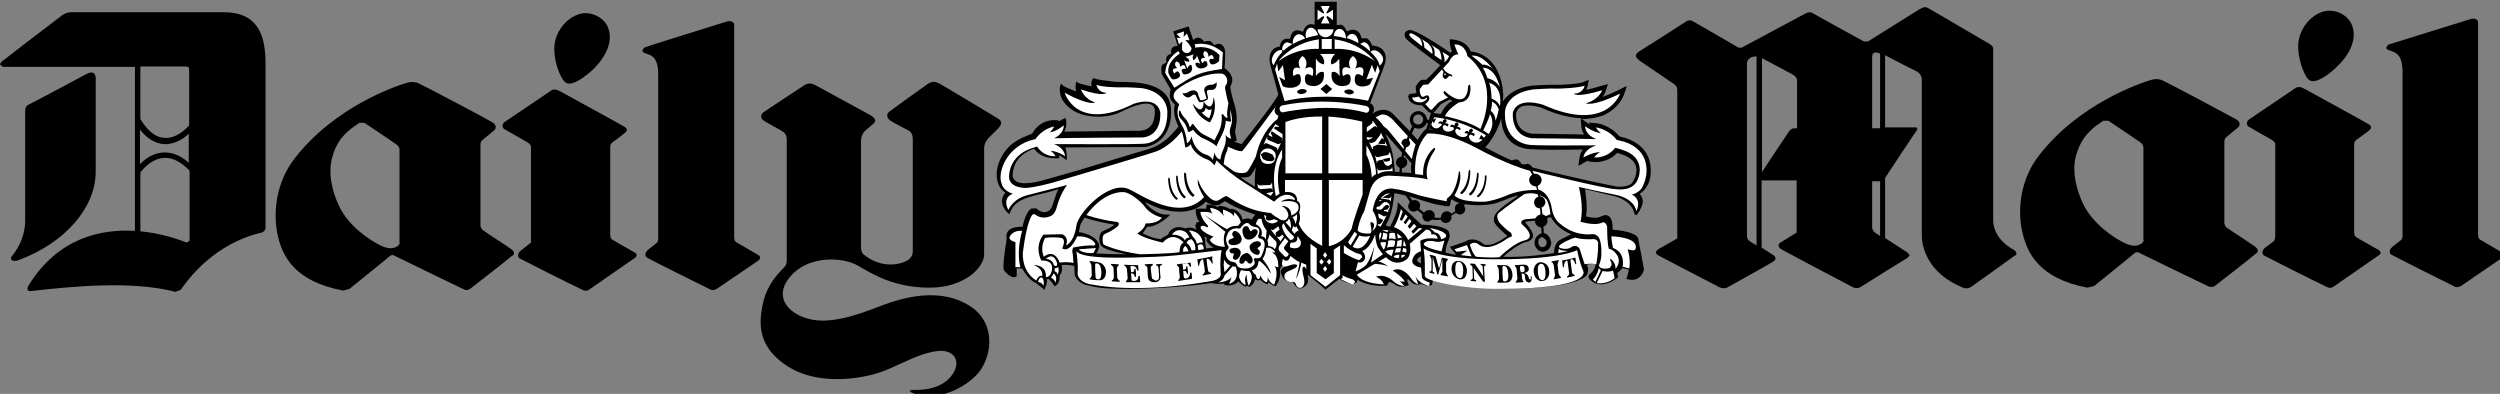 <?xml version="1.0" encoding="UTF-8" standalone="no"?> <!-- Created with Inkscape (http://www.inkscape.org/) --> <svg xmlns="http://www.w3.org/2000/svg" xmlns:svg="http://www.w3.org/2000/svg" width="158.758mm" height="25.013mm" viewBox="0 0 158.758 25.013" version="1.1" id="svg5"><rect x="0" y="0" width="158.758" height="25.013" fill="#808080" stroke="none"/><defs id="defs2"></defs><g id="layer1" transform="translate(-25.568,-135.994)"><g id="g1705" transform="matrix(0.265,0,0,0.265,20.012,63.286)"><path d="m 43.9,315.5 v -22.4 c 0,-0.9 -0.5,-2 -2.4,-0.9 -2.2,1.2 -13.3,7.1 -13.8,7.3 -0.4,0.2 -0.7,0.7 -0.7,1.3 v 26.4 c 0,1.7 -0.4,4.8 -2.6,7.8 -0.5,0.7 -1.2,1.2 -0.6,1.7 0.4,0.3 1,0.3 1.9,-0.1 10.8,-4.1 18.2,-12.4 18.2,-21.1" id="path1201"></path><path d="m 471.5,305.1 h -1.9 V 288 c 0,-0.6 0.2,-1.5 1.9,-0.8 z m 0,25.8 -0.8,-0.5 c -0.3,-0.2 -1.1,-0.7 -1.1,-1.6 v -11 h 1.9 z m -19.9,-25.8 h -0.7 c -0.4,0 -0.9,0.3 -1.1,0.6 -0.2,0.2 -4.6,6.9 -6.6,9.9 v -27.3 c 1.3,0.7 7,3.7 7.3,3.9 0.7,0.4 1.1,0.8 1.1,1.6 z m -9.7,28.1 c -0.8,-0.5 -1.4,-0.9 -1.6,-1 -0.4,-0.3 -0.7,-0.6 -0.7,-1.3 v -41.4 c 0,-0.9 1,-1.7 2.3,-1.6 z m 61.6,1 c -0.6,-0.3 -4.9,-2.6 -4.9,-7.2 v -40.9 c 0,-0.3 -0.1,-0.7 -0.7,-1.1 -0.6,-0.3 -14.8,-8.7 -15.1,-8.8 -0.5,-0.2 -0.8,-0.2 -1.9,0.4 -0.9,0.6 -10.1,6.3 -12.3,7.7 h -1 c -2.4,-1.3 -12,-6.6 -12.3,-6.8 -0.5,-0.3 -0.9,-0.2 -1.5,0 -0.4,0.2 -13.1,7 -15.5,8.3 h -0.7 c -1.9,-1.1 -10.5,-6.1 -10.9,-6.3 -0.3,-0.2 -0.9,-0.4 -1.5,-0.1 -0.6,0.4 -11.2,7.2 -11.6,7.4 -0.3,0.2 -0.7,0.6 -0.6,1.1 0.1,0.4 0.6,0.8 1.3,1.3 l 7.8,5.3 c 0.7,0.5 0.8,1 0.8,1.6 v 35.4 l -4.4,2.5 c -0.3,0.2 -1.4,0.9 -0.1,1.6 0.7,0.4 11.3,5.9 14.6,7.6 0.6,0.3 1.3,0.3 1.8,0.1 2.7,-1.5 10.8,-6 11,-6.2 0.5,-0.3 1.1,-0.9 0.1,-1.6 -0.3,-0.2 -1.5,-1 -2.8,-1.8 v -16.1 h 8.4 v 12.5 l -3.9,2.4 c -0.3,0.2 -1,0.9 0.4,1.7 0.5,0.3 12.9,6.9 16.8,8.9 0.7,0.4 1.5,0.4 2.1,0 2.8,-1.8 10.9,-6.8 11.1,-6.9 l 0.6,-0.6 -0.5,-0.7 c -0.3,-0.2 -3.3,-2.1 -5.4,-3.5 V 317 c 1.5,-2.3 7.4,-11.2 7.6,-11.4 0.2,-0.3 0.2,-0.7 -0.3,-0.7 h -7.3 v -17.3 c 2.3,1.2 7.3,3.8 7.6,3.9 0.7,0.4 1.2,1 1.2,2.1 v 37.2 c 0,2.5 1.2,9.1 10.1,12.6 0.3,0.1 1.1,0.1 1.6,-0.2 2.4,-1.7 10.4,-7.4 10.6,-7.6 0.4,0 0.7,-0.7 -0.3,-1.4" id="path1203"></path><path d="m 66.3,304.4 c -0.6,0.7 -3.1,3.3 -6,3 -2.1,-0.1 -4,-1.7 -5.7,-4.5 v -12.6 h 10.3 c 1.4,0 1.4,0.1 1.4,1.2 z m 0,9.1 c -1.1,-1.1 -3.2,-2.6 -5.8,-2.6 -2.1,0 -4.1,0.9 -6,2.8 v -8.3 c 1.7,2.2 3.6,3.3 5.6,3.5 2.6,0.2 4.9,-1.3 6.1,-2.5 v 7.1 z m 0,18.6 -0.6,0.4 c -1.5,-0.6 -5.8,-2.2 -11.1,-2.7 v -14.1 c 1.9,-2.4 3.9,-3.5 6,-3.5 2.8,0 5.2,2.4 5.8,3.1 v 16.8 z m 8.3,-54.8 H 37.9 c -0.7,0 -1.4,0.3 -2,0.7 -3.2,2.4 -13.5,10.3 -14.1,10.8 -0.5,0.3 -0.8,0.7 -0.8,1.1 l 0.7,0.5 h 31.6 v 39.3 c -8.2,-0.5 -18.5,1.7 -25.5,13.1 -0.4,0.7 -0.4,1.5 0.7,1.3 8.9,-1 23.8,-2.6 34.5,0.2 l 1.3,-0.5 c 1.7,-2.5 8,-11.1 19.4,-13.7 0.3,-0.1 0.9,-0.5 0.9,-1.1 v -39.8 c -0.1,-5.6 -1.3,-11.9 -10,-11.9" id="path1205"></path><path d="m 116.8,332.5 -0.2,0.5 c -0.4,0.5 -1.7,1.4 -4,0.4 -3.1,-1.4 -8.1,-4.9 -10.3,-9.5 -1.5,-3 -2.9,-7.8 -1.7,-11.9 0.8,-2.9 2.1,-5.4 6.5,-8.2 h 1.2 c 1.8,1.2 7.3,4.9 7.7,5.2 0.4,0.3 0.7,0.8 0.7,1.2 v 22.3 z m 26.7,1.6 c -0.5,-0.4 -5.6,-3.7 -7,-4.7 l -0.4,-0.8 V 309 c 0,-0.6 0.2,-0.8 0.5,-1.1 l 2.8,-2.3 c 0.4,-0.3 0.7,-1.2 -0.4,-1.9 -1.3,-0.8 -17,-9.1 -17.8,-9.4 -0.7,-0.3 -1.6,-0.4 -2.7,-0.1 -2.7,0.8 -17.3,5.7 -26.9,18.1 -4.4,5.6 -5.3,12.9 -4.1,18.4 1.1,4.9 3.9,11.1 15.7,13.3 l 1.5,-0.4 c 2.2,-1.8 9.2,-7.4 9.6,-7.8 0.5,-0.4 0.9,-0.4 1.3,-0.1 0.4,0.2 13.1,6.4 16.5,8 0.5,0.3 1.1,0.2 1.5,-0.1 2.2,-1.7 9.4,-7.3 9.9,-7.8 0.9,-0.4 0.8,-1.1 0,-1.7" id="path1207"></path><path d="m 173.1,334.9 c -0.3,-0.2 -4.3,-2.4 -5.4,-3.1 -0.5,-0.3 -0.5,-0.9 -0.5,-1.5 v -20.6 c 0,-0.8 0.2,-1 0.9,-1.5 0.5,-0.3 1.8,-1.3 2.5,-1.9 0.6,-0.4 0.9,-1 0.1,-1.5 -0.6,-0.4 -14.2,-7.8 -15.4,-8.5 -1.2,-0.6 -1.7,-0.6 -2.3,-0.2 -0.6,0.4 -10.4,7 -11.1,7.5 -0.7,0.5 -0.6,1.4 -0.1,1.7 0.5,0.3 5,2.8 5.6,3.2 0.6,0.4 0.8,0.7 0.8,1.1 v 22.9 c 0,0 -1.3,1 -2.4,1.9 -1.1,0.9 -0.6,1.7 -0.3,1.9 0.3,0.2 12,6.1 15.2,7.6 0.5,0.2 1,0.2 1.4,-0.1 2.3,-1.6 10.4,-7.2 11.1,-7.7 0.5,-0.4 0.4,-0.9 -0.1,-1.2" id="path1209"></path><path d="m 160.5,293.1 c 1.7,-1.2 3.3,-2.6 4.5,-4.3 1.7,-2.3 2.8,-5.2 1.6,-8 -1.1,-2.5 -4.4,-3.9 -7,-3 -2.7,0.9 -4.9,3.4 -5.6,6.4 -0.7,3 0.5,7.3 1.9,9.3 0.9,1.4 2.3,1.1 4.6,-0.4" id="path1211"></path><path d="m 202.7,335.5 c -0.3,-0.2 -4.1,-2.4 -5.3,-3.1 -0.5,-0.3 -0.5,-0.9 -0.5,-1.5 v -50.6 c 0,-0.7 -0.9,-1.1 -2,-0.7 -0.9,0.3 -19.1,5.9 -19.6,6.2 l -0.4,0.7 c 0,0.4 0.5,0.6 1.2,0.8 1.1,0.4 2.6,0.9 2.6,5 v 39.4 c 0,0.4 -0.2,0.8 -0.5,1 -0.5,0.4 -1.2,0.9 -1.9,1.5 -1.1,0.9 -0.6,1.7 -0.3,1.9 0.2,0.2 11.8,6 15.1,7.6 0.5,0.3 1.1,0.2 1.6,-0.1 2.4,-1.6 9.4,-6.4 10,-6.8 0.6,-0.5 0.5,-1 0,-1.3" id="path1213"></path><path d="m 260,302.7 c -0.5,-0.3 -13.3,-8 -13.9,-8.3 -1,-0.5 -1.7,-0.6 -2.7,0 -0.6,0.4 -8.8,6.3 -9.3,6.7 -0.7,0.5 -0.7,1.4 0,2 0.6,0.5 4.1,2.3 4.5,2.5 0.6,0.3 1.1,0.9 1.1,2.1 v 26.9 c 0,0 0.1,1.6 -1.7,2.4 -1.7,0.8 -5.9,1.7 -10,-1.6 -0.6,-0.4 -0.7,-1.3 -0.7,-1.7 V 308 c 0,0 0,-1.5 1.1,-2.4 l 1.3,-1.1 c 0.8,-0.7 1.8,-1.3 -0.1,-2.5 -0.5,-0.3 -12.6,-6.9 -13.2,-7.2 -1,-0.5 -1.7,-0.6 -2.7,0 -0.6,0.4 -9.3,6.1 -9.8,6.5 -0.7,0.5 -0.7,1.4 0,1.9 0.6,0.5 4.1,2.3 4.5,2.6 0.6,0.3 1.1,0.9 1.1,2.1 v 28.9 c 0,1 -0.4,1.4 -0.6,1.6 -2.6,2.6 -4.6,5.4 -5.3,9.6 -0.7,3.9 -1.1,9.6 6.2,14.2 7.7,4.9 18.8,2.8 23.4,0.9 4.6,-1.9 8.2,-4.1 12.4,-4.6 4.1,-0.5 6,2.6 3.3,6 -2.8,3.6 -8.3,3.3 -8.8,3.3 -0.5,0 -2.1,0.1 -0.1,0.9 4.4,1.8 10.9,-0.4 14.8,-4.3 3.7,-3.6 5.4,-12.3 -1.4,-16.7 -6.7,-4.3 -14.8,-2.2 -18.6,-1 -3.9,1.2 -10.5,4.5 -16.8,4.5 -6.3,0 -12.6,-4.7 -7.7,-10.5 4.4,-5.3 12.8,-4.7 16.2,-2.7 3.5,2 8.6,5.3 17.2,5.3 8.6,0 13.1,-5 13.1,-7.9 v -25.6 c 0,0 0,-1.3 1.1,-2.4 l 2.4,-2.4 c 0.4,-0.5 1.2,-1.5 -0.3,-2.3" id="path1215"></path><path d="m 534.7,331.9 -0.2,0.5 c -0.4,0.5 -1.7,1.4 -4,0.4 -3.1,-1.4 -8.1,-4.9 -10.3,-9.5 -1.5,-3 -2.9,-7.8 -1.7,-11.8 0.9,-2.9 2.1,-5.4 6.5,-8.2 h 1.2 c 1.8,1.2 7.3,4.9 7.7,5.2 0.4,0.3 0.7,0.8 0.7,1.2 v 22.2 z m 26.7,1.6 c -0.5,-0.4 -5.6,-3.7 -7,-4.7 L 554,328 v -19.7 c 0,-0.6 0.2,-0.8 0.5,-1.1 l 2.8,-2.3 c 0.4,-0.3 0.7,-1.2 -0.4,-1.9 -1.4,-0.8 -17,-9.1 -17.8,-9.4 -0.7,-0.3 -1.6,-0.4 -2.6,-0.1 -2.7,0.8 -17.3,5.7 -26.9,18.1 -4.4,5.6 -5.3,12.9 -4,18.4 1.1,4.9 3.9,11.1 15.6,13.3 l 1.6,-0.4 c 2.2,-1.8 9.2,-7.4 9.6,-7.8 0.5,-0.4 0.9,-0.4 1.3,-0.1 0.4,0.2 13.1,6.4 16.5,8 0.5,0.2 1.1,0.2 1.5,-0.1 2.2,-1.7 9.4,-7.3 9.9,-7.8 0.6,-0.3 0.6,-1 -0.2,-1.6" id="path1217"></path><path d="m 591,334.3 c -0.3,-0.2 -4.3,-2.4 -5.4,-3.1 -0.5,-0.3 -0.5,-0.9 -0.5,-1.5 v -20.6 c 0,-0.8 0.2,-1 0.9,-1.5 0.5,-0.3 1.8,-1.3 2.6,-1.9 0.5,-0.4 0.9,-0.9 0.1,-1.5 -0.6,-0.4 -14.2,-7.8 -15.4,-8.5 -1.1,-0.6 -1.7,-0.6 -2.3,-0.2 -0.6,0.4 -10.4,7 -11.1,7.5 -0.7,0.5 -0.6,1.4 -0.1,1.7 0.5,0.3 5,2.9 5.6,3.2 0.6,0.4 0.8,0.7 0.8,1.1 v 21.8 c 0,0.7 -0.2,1.2 -0.4,1.4 -0.5,0.4 -1.3,1 -2,1.5 -1.1,0.9 -0.6,1.7 -0.3,1.9 0.3,0.2 12,6.1 15.2,7.6 0.5,0.2 1,0.2 1.4,-0.1 2.3,-1.6 10.4,-7.2 11.1,-7.7 0.4,-0.4 0.3,-0.8 -0.2,-1.1" id="path1219"></path><path d="m 578.4,292.5 c 1.7,-1.2 3.2,-2.6 4.5,-4.3 1.7,-2.3 2.8,-5.2 1.6,-8 -1.1,-2.5 -4.4,-3.9 -7,-3 -2.7,0.9 -4.9,3.4 -5.6,6.4 -0.7,3 0.5,7.3 1.9,9.4 0.9,1.3 2.3,1 4.6,-0.5" id="path1221"></path><path d="m 620.6,334.9 c -0.3,-0.2 -4.1,-2.4 -5.3,-3.1 -0.5,-0.3 -0.5,-0.9 -0.5,-1.5 v -50.6 c 0,-0.7 -0.9,-1.1 -2,-0.7 -0.9,0.3 -19.1,5.9 -19.6,6.1 l -0.4,0.7 c 0,0.4 0.5,0.6 1.2,0.8 1.1,0.4 2.7,0.9 2.7,5 V 331 c 0,0.4 -0.2,0.8 -0.5,1 -0.5,0.4 -1.2,0.9 -1.9,1.5 -1.1,0.9 -0.6,1.7 -0.3,1.9 0.3,0.2 11.8,6 15.1,7.6 0.5,0.3 1.1,0.2 1.6,-0.1 2.4,-1.6 9.3,-6.4 10,-6.8 0.5,-0.4 0.4,-0.9 -0.1,-1.2" id="path1223"></path><path d="m 349.5,285.6 z m 50.3,17.6 0.1,1.3 c 0,0.8 0.3,1.5 0.7,2.1 L 388,306.4 c -3.9,-0.6 -3.8,-4.2 -3.7,-5 0.2,-0.6 0.5,-1.1 1.1,-1.4 1.8,-0.9 5,0.2 5,0.2 3.5,1.6 6.7,2.4 9.5,2.5 z m -115.4,29.9 v 0 0 c -0.7,-2.3 -3.9,-3 -4.9,-3.1 l 0.3,-1.5 c 0.2,-0.7 0.8,-1.6 1.1,-2 1.6,0.7 5.7,1.5 7.1,1.7 -0.5,0.5 -1.3,0.9 -2,1.2 l -0.8,0.4 c -1.2,0.7 -0.7,2.8 -0.6,3 v 0 0 c 0.3,0.8 1.1,1.1 1.9,1.4 l 0.3,0.1 0.3,0.1 c 0.6,0.2 2.2,0.6 3.8,0.9 -4.8,0 -6.6,-0.2 -7.2,-0.2 0.7,-1 0.7,-1.9 0.7,-2 m 25.6,0.8 -0.2,-1.2 v -0.2 -0.8 l -0.3,-0.7 0.2,0.1 c 0.5,0.2 0.5,0.2 0.4,0.7 v 0.1 0.1 c 0.2,0.7 1,1.3 1.7,1.7 z m 5.9,-9.3 c -1.1,-0.8 -2.5,-0.9 -2.6,-0.9 h -0.2 l -0.1,0.1 -0.2,0.2 c -0.9,-0.6 -2.3,-0.6 -2.4,-0.6 h -0.2 l -0.1,0.1 -0.1,0.9 c -1.1,-0.1 -2.2,0 -2.2,0 h -0.3 v 0.3 c 0,0.8 0.2,1.7 0.6,2.4 v 0 0 l 0.3,0.4 -0.7,0.2 -0.3,0.8 0.3,0.9 -0.4,-0.2 c -1,-0.5 -1.9,-0.2 -2.2,-0.1 -1.3,-0.4 -2.4,-0.4 -3.1,0.1 -0.7,0.4 -1,1 -1.1,1.4 l -1.3,0.7 -0.5,0.4 c -0.4,-0.1 -1.3,-0.2 -2.2,-0.5 -0.8,-0.3 -1.6,-0.7 -2.1,-0.9 l 1.1,-1.6 c 2.3,0.1 4.7,-2.2 4.9,-2.3 l 0.6,-0.6 h -0.8 c -2.5,0 -4.4,-1.9 -5.3,-3 1.3,0.6 2.9,1.3 3.8,1.6 6.8,2 10,-0.8 10.8,-1.7 2.1,1.4 3.3,0.7 3.3,0.7 0.6,-0.4 1.2,-0.8 1.4,-0.8 2.1,1.5 5.7,2.7 7.2,3.2 -0.4,0.4 -0.7,0.9 -0.9,1.2 -0.8,-0.5 -1.7,-0.2 -2.2,0 -0.4,-2.3 -2.5,-2.6 -2.6,-2.6 h -0.2 z m 6,-10.1 c -0.2,1.3 -0.3,3.1 -0.2,4.6 l -2,-1.2 c 0,0 -0.7,-0.5 -1.4,-1 0.9,0 1.9,0 2.3,-0.4 0.2,-0.2 0.8,-1.1 1.3,-2 m 65.7,-4.4 c 2.2,0.2 7.9,0.2 12.1,0.1 h 0.6 c -0.4,0.5 -0.7,1.1 -0.8,1.8 l -0.2,1.4 -0.1,0.7 0.6,-0.3 1.2,-0.7 0.7,-0.3 -0.2,0.2 0.5,0.1 1,0.1 c 0,0 3.2,0.3 5.5,-2.2 0.3,0.1 0.6,0.2 1.2,0.4 1.5,0.5 2.6,1.3 3.1,2.3 1,2.2 -0.6,4.3 -0.8,4.6 -1.1,1 -3.4,0.8 -3.5,0.8 -7.8,-1.5 -19.2,-4.3 -20.3,-4.6 -0.3,-0.5 -0.7,-0.8 -1.2,-0.9 l -0.8,0.2 -0.7,-0.2 c -0.2,-0.5 -0.6,-0.9 -1,-1 -0.5,-0.1 -0.9,0.1 -1.2,0.2 -1.3,-0.4 -5.2,-2.5 -6.4,-3.1 2,-2.3 3.2,-4.8 3.8,-6.9 0.1,2.2 0.8,4 2.1,5.3 1.8,1.8 4.3,2 4.8,2 m -28.4,5.7 -2.3,-0.1 -0.6,-0.1 -1.1,-0.1 c -0.1,-1.9 -0.4,-4.2 -0.9,-5.7 -0.5,-1.5 -1,-2.7 -1.4,-3.5 l 0.7,0.8 c 0.3,0.4 4.9,5.6 5.6,6.4 -0.2,1.1 -0.1,1.9 0,2.3 m 13,16.4 -0.2,0.1 c -0.9,0.3 -2,0.7 -3.2,1.1 l -0.4,0.1 0.3,0.4 1.2,1.5 c -1,-0.1 -2,-0.4 -2.5,-0.5 0,-1.1 0.2,-1.8 0.6,-2.7 0.1,-0.3 0.3,-0.8 0.4,-1.2 l -0.2,-1.1 c -1,-1.5 -5.6,-1.7 -6.6,-1.7 l -1.5,-1.4 -0.2,-0.2 -3.5,-3.3 -0.5,-0.5 v 0.7 c 0,0.9 -0.5,2.4 -1,3.5 -0.3,0.7 -0.7,1.4 -0.8,1.7 l -1.1,-0.3 0.7,-1.3 c 1,-2.2 1.3,-5.5 1.4,-6.4 0.4,0 1.1,0.1 2.6,0.5 l 0.8,0.2 c 1.1,0.3 2.2,0.6 3.3,1 1.6,0.5 2.9,0.9 3.6,1 l 0.6,0.1 c 1.6,0.3 2.1,0.4 2.3,0.2 l 0.2,-0.3 c 0,-0.8 0.2,-1.2 0.4,-1.3 0.7,0.7 2.1,1 3.2,1.2 l 0.7,0.1 c 2.4,0.3 5.5,0.1 7.1,-0.5 l 1.1,-0.4 c 1.3,-0.5 2.6,-1.1 3.9,-1.3 -4.3,2.9 -6.3,4.3 -5.9,6.2 0.2,0.8 1.3,1.8 2.5,2.9 l 0.7,0.6 c -4.3,3.1 -5.7,2 -5.8,1.9 -2.2,-1.8 -3.9,-0.8 -4.2,-0.6 m 21.2,2.8 c -1.3,0.2 -6.8,1.1 -12.2,0.9 1.1,-1 3.5,-3 5.3,-3.5 0.2,0 1.5,-0.3 1.8,-1.2 0.3,-1 -0.9,-2.4 -1.9,-3.6 l 0.7,-0.2 1.2,-0.1 c 1.2,0 3.6,-0.7 4.3,-0.9 0.7,1.2 2.1,3 4.9,4.1 -1.1,0.5 -2.9,1.4 -3.2,1.7 -0.1,0.2 -1,1.1 -0.9,2.8 m -31.9,2.5 c -0.9,-0.3 -1,-0.8 -1,-0.8 l 0.4,-0.6 0.6,-0.3 c 0,0.8 0,1.4 0,1.7 m 54.4,-25.6 c -0.9,-2.1 -2.8,-3.6 -5.5,-4.5 v 0 0 l -0.9,-0.2 -0.5,-0.2 c -2.3,-2.7 -5.2,-3.1 -5.5,-3.1 l -1.2,-0.1 -0.6,-0.1 0.3,0.5 -0.7,-0.4 -1.1,-0.8 -0.2,-0.1 c 1.9,0 3.6,-0.3 5.2,-0.9 3.6,-1.6 4.8,-4.5 4.9,-4.9 l 0.5,-1.4 0.2,-0.7 -0.7,0.3 -1.4,0.7 c -1.4,0.7 -2.6,1.2 -3.7,1.6 0.5,-0.7 0.7,-1.3 0.7,-1.3 l 0.4,-1.2 0.2,-0.6 -0.6,0.2 -1.2,0.3 c -1.3,0.4 -2.4,0.7 -3.4,0.9 l 0.3,-0.8 0.2,-1.1 0.1,-0.5 -0.5,0.2 -1,0.4 c -1.3,0.4 -4.7,0.6 -5.9,0.6 -2.4,-0.1 -6.3,0.2 -6.4,0.2 v 0 c -3.9,0.6 -5.7,2.3 -6.6,3.5 l -0.2,0.4 c 0.1,-1.2 0.1,-1.9 0.1,-1.9 -0.7,-9.3 -6.7,-10.1 -7.8,-10.2 -1.1,-2.9 -4.7,-2.9 -4.7,-2.9 h -0.3 v 0.3 c -0.1,0.9 0.3,2.1 0.5,2.6 l -0.4,0.3 c -1.1,-0.8 -6.8,-4.6 -9,-5.3 -1,-0.3 -1.4,0 -1.7,0.3 -0.4,0.5 -0.2,1.2 0,1.5 0.6,0.9 6.8,5.3 8.3,6.5 -1.3,1.5 -3.2,3.4 -3.4,3.5 h -0.3 -0.7 c -0.7,0.2 -1.4,1.5 -1.4,1.5 -0.2,0.3 0,1.1 0.1,1.6 -0.6,0.3 -1.1,0.2 -1.1,0.2 l -0.6,0.1 -0.3,0.6 0.3,0.9 c 0.7,1.2 2.5,1.2 3,1.2 l 1.7,1.7 v 0 h 0.1 c 0.8,0.4 1.3,-0.1 1.3,-0.2 v 0 0 l 1.5,-1.8 2.1,-1.1 0.6,0.3 c -1.7,1 -2.5,2.6 -2.8,3.2 -0.7,-0.1 -2,-0.3 -2,-0.3 h -0.3 l -0.1,0.3 -1,3.5 c -0.9,0.6 -1.7,2 -2.1,2.7 l -1.4,-1.5 -0.4,-0.5 -3.8,-3.9 c -0.7,-0.8 -1.5,-1.3 -2.5,-1.3 -1.4,-0.1 -2.6,0.8 -3.1,1.2 v 0 c 0.4,-0.3 0.7,-0.7 0.7,-1.2 0.1,-0.6 -0.2,-1.2 -0.7,-1.5 l -0.2,-0.1 3.4,-9 c 0.8,-2.2 0.1,-3.4 -0.6,-4 -0.7,-0.6 -1.7,-0.8 -2.3,-0.8 -0.4,-1 -0.9,-1.7 -1.6,-1.8 l -0.9,0.1 c -0.3,-1.1 -0.8,-1.8 -1.5,-2 -0.8,-0.3 -1.6,0.1 -2.1,0.3 -0.3,-0.9 -0.8,-1.4 -1.3,-1.6 l -1.1,0.1 v -5.6 H 336 v 5.5 c -0.7,-0.2 -1.3,-0.2 -1.7,0.1 -0.7,0.4 -0.9,1.1 -1.1,1.6 -0.8,-0.4 -1.6,-0.5 -2.1,-0.2 -0.7,0.4 -0.9,1.4 -1,1.9 -0.7,-0.1 -1.3,-0.1 -1.7,0.3 -0.6,0.4 -0.7,1.1 -0.7,1.5 -0.9,0.1 -1.6,0.5 -2,1.1 -1,1.5 -0.2,3.7 -0.2,3.8 0,0 1.6,5.7 1.8,6.6 -0.6,1.5 -6.4,8.9 -8.8,11.9 l -1.9,-0.6 0.5,-0.1 0.2,-0.1 v -0.2 c -0.1,-0.5 -0.1,-0.8 -0.2,-1.1 -0.2,-0.6 -0.2,-1 0.1,-2.5 0.5,-2.6 -0.6,-5.4 -0.6,-5.5 -0.8,-2.6 -0.8,-3.5 -0.8,-3.7 0.4,-0.7 0.6,-1.4 0.4,-2.1 -0.3,-1.2 -1.4,-2.1 -1.8,-2.3 0.1,-0.9 0.3,-4 0,-4.7 -0.2,-0.6 -0.6,-0.9 -1,-1.1 -0.6,-0.1 -1.1,0.1 -1.5,0.3 -0.3,-0.6 -0.7,-0.9 -1.1,-1 -0.5,-0.1 -1,0.1 -1.2,0.2 -0.5,-0.6 -1,-1 -1.5,-1 -0.5,0 -1,0.3 -1.2,0.6 l -1,-3 -0.1,-0.3 -0.3,0.1 -3.1,1 -0.3,0.1 0.1,0.3 1,3.2 c -0.6,-0.1 -1,0.1 -1.3,0.4 -0.4,0.4 -0.3,1.1 -0.3,1.5 -0.5,0.1 -0.8,0.3 -1,0.6 -0.3,0.5 -0.2,1.1 -0.1,1.4 l -1,0.6 c -0.4,0.6 -0.2,1.5 -0.2,1.9 v 0.1 c 0,0.2 0.8,1.5 2.2,3.9 -0.7,2.1 0.4,3.1 0.9,3.5 l 0.1,0.1 c -0.6,2.3 0.5,4.6 0.9,5.3 l -0.3,0.3 c -1.4,1.7 -3.6,4.4 -8,5.4 l -15.5,4.7 -7.7,2.2 c -3.3,1 -7.4,1.7 -8.1,-0.3 l -0.1,-0.1 c -0.1,-0.2 -0.2,-1.6 0.6,-3.3 0.8,-1.7 2.4,-2.9 4.5,-3.6 0.4,0.7 2,2.5 5.7,2.3 h 0.3 V 312 l -0.1,-0.4 c 0.6,0.2 0.8,0.4 1.1,0.6 l 0.4,0.3 0.4,0.3 v -0.5 c 0,-0.2 0.1,-1.7 -0.4,-2.6 l 19.2,-0.1 c 0.1,0 6.4,-0.7 6.2,-8.8 -0.1,-6.7 -8.3,-6.8 -12.2,-6.8 -0.8,0 -1.3,0 -1.7,-0.1 l -0.9,-0.1 c -1.1,-0.1 -3.1,-0.4 -3.5,-0.6 l -0.3,-0.1 -0.2,0.2 c -0.2,0.4 -0.5,1.1 -0.2,1.8 -1.6,-0.4 -3.1,-0.7 -3.3,-0.9 l -0.4,-0.3 -0.1,0.4 c 0,0.1 -0.3,1.1 0.1,2 -1.4,-0.5 -3,-1.2 -3.3,-1.5 l -0.4,-0.4 -0.2,0.6 c 0,0.1 -0.8,3 2.6,5.5 3.4,2.5 9.1,2.1 11.7,0.8 1.5,-0.7 5.9,-2.9 7.7,-1.8 0.5,0.3 0.8,1 0.7,1.9 -0.2,4.5 -3.1,4.4 -5.3,4.3 h -0.8 c 0,0 -12.6,0.2 -15.6,0.2 0.3,-0.5 0.7,-1.5 0.4,-2.9 l -0.1,-0.4 -0.4,0.2 -1.3,0.7 0.1,-0.2 -0.4,-0.1 c 0,0 -3.8,-0.7 -6,3.2 -0.5,0.2 -3.2,1.1 -5.1,2.7 -1.4,1.2 -3.9,4.5 -3.3,8.2 0.3,2 1.4,2.9 2,3.2 -0.6,0.7 -0.9,1.5 -0.8,2.3 0.1,1.5 1.3,2.5 1.4,2.6 l 0.3,0.3 0.2,-0.4 c 1,-2.5 2.9,-3.4 7.2,-4.4 1.8,-0.4 3.5,-0.9 4.4,-1.2 -0.5,0.9 -0.8,2 -1.1,2.9 -0.3,0.8 -0.5,1.6 -0.8,1.9 -1.1,1.2 -2.3,0.7 -3.3,-0.1 l -0.1,-0.1 v 0 0 h -1.1 c -1.3,0.6 -2,3.5 -2.2,4.4 -1.7,0 -2.9,0.3 -3.5,1.1 -0.5,0.7 -0.4,1.6 -0.3,1.8 -0.4,2.6 -1.1,7 -0.6,7.6 1.6,2 2.7,1.6 2.8,1.5 l 0.2,-0.1 v -0.2 -1.7 h 1.3 c 1.5,2.7 3,3.4 3.2,3.4 l 1.8,1.4 0.3,0.4 0.2,-0.5 c 0.1,-0.2 0.6,-1.3 0.4,-2.1 l 0.4,-0.1 c 0.2,0.1 0.8,0.7 1.3,1.5 l 0.2,0.3 0.3,-0.2 c 1,-0.7 0.9,-2 0.9,-2.5 0.7,-0.6 0.6,-1.8 0.5,-2.4 1.2,-0.2 2.5,0.1 3,0.2 l 0.1,2 v 0.1 0.1 c 0.9,2.2 3.2,2.5 3.4,2.5 1.1,0.3 2.7,0.6 4.8,0.7 h 0.2 c 3.5,0.2 7.8,0.1 11.4,-0.1 6.5,-0.3 12.5,-1.1 12.9,-1.2 1.5,0.3 2.6,0.2 3.2,0.1 l -0.1,0.3 0.4,0.1 c 1.6,0.3 2.6,-0.4 3,-0.9 0.7,0.8 1.6,1.2 1.6,1.2 l 0.2,0.1 0.2,-0.2 0.1,-0.1 0.3,0.2 0.2,0.1 0.2,-0.1 c 0.8,-0.4 1,-1.1 1.2,-1.7 l 0.8,0.3 0.5,-0.2 c 0.5,0.6 1.3,1 1.5,1 l 0.2,0.1 0.1,-0.2 0.2,-0.3 c 0.6,0.7 1.5,0.9 1.5,0.9 h 0.2 l 0.1,-0.2 c 1,-1.3 1,-3 0.9,-3.9 v 0 l 0.1,-0.1 0.3,-0.6 0.8,0.1 c -0.8,0.5 -1.2,0.9 -0.9,1.8 0.4,1.3 0.9,1.7 2.5,1.9 l 0.4,0.2 c 0.1,0.2 0.2,0.5 0.7,1 0.4,0.4 0.9,0.5 1.4,0.3 0.7,-0.3 1.4,-1 1.4,-1.7 0.1,-0.6 0,-1 -0.1,-1.5 l 0.4,0.3 c 0.8,0.6 3.7,3 3.7,3.1 l 0.2,0.2 0.2,-0.2 3.1,-2.4 c 1.9,1.2 3,1.2 3.5,1.2 v 0 0 0 l 0.7,-0.4 0.2,-0.6 c 3,1.9 6.7,1.4 6.9,1.4 h 0.1 l 0.1,-0.1 0.4,-0.8 v 0 c 0.6,0.1 1.3,0.5 1.5,0.7 1.1,0.9 2.9,0.2 3,0.2 l 0.2,-0.1 v -0.2 l -0.3,-0.7 0.1,-0.6 0.7,0.6 c 0.8,1 2.1,0.8 2.2,0.7 h 0.2 l 0.1,-0.2 c 1.1,0.8 2.4,0.4 2.4,0.4 h 0.1 l 0.1,-0.1 0.3,-1.2 c 7.7,2.4 19.1,2.1 19.2,2.1 15.2,-0.1 17.5,-3 17.5,-3.1 0.6,-0.8 0.4,-1.7 0.4,-1.8 l -0.3,-0.8 c 0.9,-0.2 1.7,-0.2 2.1,-0.2 0,0.4 -0.1,1.4 -1.3,2.4 -0.5,0.4 -0.4,1 -0.2,1.2 v 0 0 c 2.8,3.1 6.8,-0.3 6.8,-0.3 l 0.1,-0.1 v -0.2 l -0.2,-0.8 c 0.5,-0.3 1,-0.9 1.3,-1.2 l 1.5,0.4 c -0.2,1 -0.5,1.9 -0.5,1.9 l -0.1,0.3 0.3,0.1 c 0.9,0.2 1.7,0.2 2.4,-0.2 1.2,-0.7 1.5,-2 1.5,-2.1 v -0.1 -0.1 l -1.4,-7.4 v 0 0 c -0.6,-1.4 -4.7,-1.9 -6.1,-2 0,-0.8 0,-2.7 -1,-3.3 -0.5,-0.3 -1,-0.2 -1.7,0.1 -1.2,0.7 -3,0.2 -3.7,0 0.1,-0.3 0.2,-1.2 0.2,-2.3 0,-1.2 -0.3,-3.3 -0.4,-4.2 1.8,0.4 2.4,0.6 4.2,1 l 2.5,0.6 c 3.6,0.8 4.6,2.9 4.8,3.3 l 0.4,1.1 0.1,0.2 h 0.2 c 0.2,0 0.2,0 0.9,-1.1 0.6,-1.1 1,-2.1 0.5,-3.2 l -0.5,-0.8 c 1.3,-0.8 1.9,-2.1 2,-2.3 v 0 c 0.6,-1.1 1.1,-4 0,-6.6" id="path1225"></path><polygon points="349.4,299.5 349.4,299.4 349.5,299.5 " id="polygon1227"></polygon><polygon class="st0" points="338.1,277.6 337.6,277.3 336.7,276.7 336.7,277.9 336.7,279.2 337.6,278.5 338.1,278.2 338.3,278.5 338,279 337.5,280 338.6,280 339.6,280 339.1,279 338.8,278.5 339,278.2 339.5,278.5 340.4,279.2 340.4,277.9 340.4,276.7 339.5,277.3 339,277.6 338.8,277.4 339.1,276.9 339.6,275.8 338.6,275.8 337.5,275.8 338,276.9 338.3,277.4 " id="polygon1229"></polygon><path class="st0" d="m 332,282.6 c -0.8,0.2 -1.4,1.2 -1.2,2.3 0.9,-0.5 1.8,-0.9 2.9,-1.3 -0.3,-0.7 -1,-1.1 -1.7,-1" id="path1231"></path><path class="st0" d="m 336.8,282.8 c -0.2,-1.1 -1.1,-1.9 -1.9,-1.8 -0.8,0.2 -1.2,1.2 -1,2.4 v 0.1 c 1,-0.3 1.9,-0.5 2.9,-0.7 z" id="path1233"></path><path class="st0" d="m 343.5,283.3 c -0.1,-1.2 -0.8,-2.1 -1.6,-2 -0.7,0 -1.2,0.7 -1.3,1.7 1,0.1 2,0.3 2.9,0.6 z" id="path1235"></path><path class="st0" d="m 346.5,284.5 c -0.1,-1.2 -0.8,-2.1 -1.6,-2 -0.5,0 -1,0.4 -1.2,1 1,0.3 1.9,0.7 2.8,1.2 z" id="path1237"></path><path class="st0" d="m 338.6,283.3 c 1,0 1.9,-0.9 1.9,-1.9 h -3.8 c 0,1 0.9,1.9 1.9,1.9" id="path1239"></path><path class="st0" d="m 326.8,332.3 -1.7,-1.7 -0.1,0.7 -0.3,0.6 0.2,1.4 0.8,0.2 c 0.5,0.2 0.7,0.6 0.7,0.6 0.7,-0.7 0.4,-1.8 0.4,-1.8" id="path1241"></path><path class="st0" d="m 265.9,329.7 c -1.5,5.5 -0.4,8.7 -0.4,8.7 h -1.2 v -6 c -2.2,-0.6 -1.2,-1.6 -1.2,-1.6 1,-1.4 2.8,-1.1 2.8,-1.1" id="path1243"></path><path class="st0" d="m 270.8,341 c 0.5,0.8 0.2,1.9 0.2,1.9 -0.2,-0.8 -1.3,-1 -1.3,-1 0.5,-1.6 1.1,-0.9 1.1,-0.9" id="path1245"></path><path class="st0" d="m 272.8,340.9 c 0.5,-0.5 0.6,-1 0.6,-1 1.1,0.6 0.5,2.2 0.5,2.2 -0.3,-0.9 -1.1,-1.2 -1.1,-1.2" id="path1247"></path><path class="st0" d="m 271.6,336.4 c 1.7,0.1 1.9,1.5 1.9,1.5 0.9,0.7 0.8,-0.4 0.8,-0.4 -0.9,-3 -2.7,-1.1 -2.7,-1.1" id="path1249"></path><path class="st0" d="m 273.7,338.6 c 0.5,0.2 0.8,-0.3 0.8,-0.3 0.4,1 -0.1,1.9 -0.1,1.9 -0.2,-0.8 -0.7,-0.8 -0.7,-0.8 z" id="path1251"></path><path class="st0" d="m 276,334.1 c 1.7,0.3 3.1,-3.1 3.1,-3.1 2.7,-0.1 3.9,1.2 3.9,1.2 1.2,1.2 -0.4,1 -0.4,1 -1.7,-0.1 -4.5,0.5 -4.5,0.5 l -0.2,0.8 c 0.2,0.7 0.3,2.9 0.3,2.9 -1.4,-0.4 -3.3,-0.1 -3.3,-0.1 -1.4,-3.6 -3.8,-1.4 -3.8,-1.4 -1,-2.4 0.3,-4.5 0.3,-4.5 0.3,-0.1 2.3,-0.3 3.9,0 1.3,0.3 0.2,2.5 0.2,2.5 z" id="path1253"></path><path class="st0" d="m 278.9,334.5 c 1.1,2.2 13.8,1.6 19,1.4 4,-0.2 4,-0.2 15.8,-1.6 -0.5,2.6 -0.2,5.6 -0.2,5.6 0.2,1.4 -2.1,1.8 -2.1,1.8 -18.4,3.2 -28.4,0.9 -28.4,0.9 -3.3,-0.3 -3.9,-2.2 -3.8,-2.8 0.2,-2 -0.3,-5.3 -0.3,-5.3" id="path1255"></path><path class="st0" d="m 301.8,330.6 c 1.4,-2 3.3,-0.6 3.3,-0.6 0.4,0.3 0.9,1.3 0.9,1.3 -0.9,0 -1.1,0.7 -1.1,0.7 -0.7,-1.5 -3.1,-1.4 -3.1,-1.4" id="path1257"></path><path class="st0" d="m 304.5,334.7 c -0.2,-0.9 0.5,-1.4 0.5,-1.4 0.5,0.4 0.8,1.3 0.8,1.3 z" id="path1259"></path><path class="st0" d="m 305.3,332.6 c 0.9,0.5 1.2,1.8 1.2,1.8 l 0.9,-0.1 c 0.2,-1.7 -0.9,-2.6 -0.9,-2.6 -1,0.1 -1.2,0.9 -1.2,0.9" id="path1261"></path><path class="st0" d="m 305.8,329.6 c 0.5,0.3 1,1.5 1,1.5 0.7,0.5 1,1.7 1,1.7 0.6,-0.4 1.4,-0.3 1.4,-0.3 -0.5,-3 -3.4,-2.9 -3.4,-2.9" id="path1263"></path><path class="st0" d="m 308,333.2 0.1,1.1 1.3,-0.2 c 0.1,-0.6 -0.3,-1.1 -0.3,-1.1 -0.7,-0.3 -1.1,0.2 -1.1,0.2" id="path1265"></path><path class="st0" d="m 316.7,325.2 v 1 c -0.6,-1 -2.6,-1.6 -2.6,-1.6 -0.2,0.4 0.1,1.6 0.1,1.6 -1,-1.9 -3.2,-2 -3.2,-2 0,0.8 0.6,1.4 0.6,1.4 -1,-0.7 -3,-0.4 -3,-0.4 0.3,1.9 1.9,3.3 1.9,3.3 l -0.2,0.4 c -1.2,-0.8 -1.6,-0.2 -1.6,-0.2 v 0.4 c 0.6,1.1 3.1,2 3.1,2 -0.7,0.3 -0.9,0.8 -0.9,0.8 0.9,1.7 3.6,1.6 3.6,1.6 -0.5,-1.6 -0.2,-3 0.1,-3.6 l -5.1,-4.1 c 0,0 4,2.8 5.5,3.5 1.1,-1 2.6,-0.8 2.6,-0.8 l 0.7,-0.8 c -0.2,-1.4 -1.6,-2.5 -1.6,-2.5" id="path1267"></path><path class="st0" d="m 315.2,333.2 c -0.8,-1.4 -0.2,-2.4 -0.2,-2.4 0.6,-2 2.5,-1.7 2.5,-1.7 0.7,0.2 0.9,-0.3 0.9,-0.3 1.3,-1.7 2,-0.7 2,-0.7 0.4,0.6 1.6,0.7 1.6,0.7 1.2,0.3 0.6,1.7 0.6,1.7 -0.4,0.8 0.2,1 0.2,1 2.5,0.3 0.4,4.3 0.4,4.3 -0.4,0.7 -1.5,0.4 -1.5,0.4 l -0.3,0.3 c 0.5,0.9 0,1.4 0,1.4 -0.9,1 -2.2,0.8 -2.2,0.8 -1.7,0 -1.8,-0.8 -1.8,-0.8 -0.2,-0.8 -1.2,-0.8 -1.2,-0.8 -1.4,-0.4 -1.5,-1.8 -1.5,-1.8 -0.1,-0.7 0.4,-1.1 0.4,-1.1 0.6,-0.5 0.1,-1 0.1,-1" id="path1269"></path><path d="m 317.8,330.2 c -1.3,-1.2 -1.7,0.2 -1.5,0.6 0.1,0.2 0.8,0.5 -0.3,0.8 -1,0.2 -0.8,1.5 0.3,1.5 1.1,0.1 1.9,-0.4 2.1,-0.9 0.2,-0.3 0.2,-1.2 -0.6,-2" id="path1271"></path><path d="m 321.9,330.9 c 1.2,-1.5 -0.3,-1.8 -0.7,-1.5 -0.2,0.1 -0.5,0.9 -0.9,-0.2 -0.3,-1.1 -1.6,-0.7 -1.6,0.4 0,1.2 0.6,2 1,2.1 0.5,0.2 1.5,0.1 2.2,-0.8" id="path1273"></path><path d="m 321.5,335.2 c 1.5,0.8 1.5,-0.6 1.2,-0.9 -0.1,-0.1 -0.8,-0.3 0,-0.8 0.9,-0.5 0.3,-1.5 -0.7,-1.3 -1,0.2 -1.6,0.9 -1.6,1.3 0,0.4 0.2,1.2 1.1,1.7" id="path1275"></path><path d="m 318.1,336.3 c -0.6,1.6 0.8,1.4 1,1 0.1,-0.1 0.2,-0.9 0.8,-0.1 0.6,0.8 1.5,0.1 1.2,-0.8 -0.3,-0.9 -1.1,-1.5 -1.5,-1.4 -0.4,0.1 -1.2,0.4 -1.5,1.3" id="path1277"></path><path d="m 316.5,333.8 c -1.5,0.2 -0.8,1.2 -0.4,1.3 0.2,0 0.8,-0.3 0.4,0.6 -0.4,0.8 0.6,1.3 1.2,0.6 0.6,-0.7 0.7,-1.5 0.5,-1.8 -0.2,-0.4 -0.7,-0.9 -1.7,-0.7" id="path1279"></path><path class="st0" d="m 321.9,328.1 c 0,0 0.3,-1.2 0.8,-1.3 0.5,-0.1 0.6,0.1 0.6,0.1 0.2,1.6 1.2,2.7 1.2,2.7 l -0.2,2.2 c -0.2,-0.8 -1.1,-0.8 -1.1,-0.8 0.7,-2 -1.3,-2.9 -1.3,-2.9" id="path1281"></path><path class="st0" d="m 317.1,338.3 -0.8,-0.1 -1.9,2.2 c -0.2,1.2 -1.6,1.7 -1.6,1.7 2.9,-0.3 3.3,-1.4 3.3,-1.4 -0.2,0.9 -0.6,1.7 -0.6,1.7 2.9,-0.9 1.6,-4.1 1.6,-4.1" id="path1283"></path><path class="st0" d="m 318.4,339.1 c 1.2,0.3 1.9,0.2 1.9,0.2 1.5,1.4 -0.1,3.5 -0.1,3.5 -0.5,-1 -0.5,-2.6 -0.5,-2.6 -0.7,0.9 -0.2,2.5 -0.2,2.5 -1.3,-0.5 -1.6,-1.9 -1.6,-1.9 0,-1.1 0.5,-1.7 0.5,-1.7" id="path1285"></path><path class="st0" d="m 325.8,334.9 0.8,-0.1 c 0,0 -1.1,-1.5 -2.2,-1 0,0 -0.1,1.6 -0.9,2.6 0.4,0.5 1.9,2.4 2,3.6 0,0 -1.3,-2.2 -2.7,-3.1 l -0.3,0.2 c 0,0 0.1,1.7 -1.5,2 0,0 0.3,0.9 0.8,1 l 0.4,1 c 0,0 0.7,0.6 0.8,-0.8 0,0 0.5,1.5 1.5,1.7 0,0 0.4,-0.4 0.2,-1.5 0,0 0.2,1.5 1.6,2.1 0,0 1.3,-3 0,-4.6 0,0 0.3,0.4 1,0.4 -0.1,0.1 0.3,-2.7 -1.5,-3.5" id="path1287"></path><path class="st0" d="m 330.7,326.4 c 0.7,-0.2 1,-0.7 1,-0.7 0.4,1.1 -0.4,2.4 -0.4,2.4 0.1,-1 -0.7,-1.7 -0.6,-1.7" id="path1289"></path><path class="st0" d="m 329,327.6 c 0.7,-0.2 0.8,-0.9 0.8,-0.9 0.7,0.9 0.5,2.4 0.5,2.4 -0.6,-0.8 -1.3,-1.5 -1.3,-1.5" id="path1291"></path><path class="st0" d="m 328.2,310.2 v 2 c -1.8,3.7 -0.6,8.6 -0.6,8.6 -0.6,0.3 -0.9,0.6 -0.9,0.6 -1.6,-7.3 1.5,-11.2 1.5,-11.2" id="path1293"></path><polygon class="st0" points="340.6,334.2 340.6,339.8 338.6,341.3 336.5,339.8 336.5,333.9 335,332.8 335,340.3 338.6,343.1 342.1,340.3 342.1,333.2 " id="polygon1295"></polygon><polygon class="st0" points="338,335.5 338.5,336.2 339,335.5 338.5,334.8 " id="polygon1297"></polygon><polygon class="st0" points="338,338.8 338.5,339.5 339,338.8 338.5,338.1 " id="polygon1299"></polygon><polygon class="st0" points="337.1,337.1 337.6,337.8 338.2,337.1 337.6,336.4 " id="polygon1301"></polygon><polygon class="st0" points="338.9,337.1 339.5,337.8 340,337.1 339.5,336.4 " id="polygon1303"></polygon><path class="st0" d="m 331.8,331 c 0.4,1.8 -1.5,1.5 -1.5,1.5 -0.7,1.3 0.3,1.3 0.3,1.3 1.5,0.3 2.2,-0.4 2.1,-1.4 -0.2,-0.9 -0.9,-1.4 -0.9,-1.4" id="path1305"></path><path class="st0" d="m 328.3,329.1 c -0.3,-1 0.3,-1.2 0.3,-1.2 0.6,1.7 2.4,3.1 2.4,3.1 0.2,0.8 -0.8,0.9 -0.8,0.9 -1.4,-1.2 -1.9,-2.8 -1.9,-2.8" id="path1307"></path><path class="st0" d="m 330.5,329.5 0.4,-1 0.4,0.4 0.3,-0.3 0.6,1 c -0.7,0.2 -1,0.8 -1,0.8 -0.5,-0.5 -0.7,-0.9 -0.7,-0.9" id="path1309"></path><polygon class="st0" points="344,332.4 344.6,333.2 346.2,330.5 345.6,329.9 " id="polygon1311"></polygon><path class="st0" d="m 346.7,330.8 -1.6,2.7 c 2.6,1.7 4.2,-2.6 4.2,-2.6 -1.5,0.4 -2.6,-0.1 -2.6,-0.1" id="path1313"></path><path class="st0" d="m 348.4,309.2 v 2.3 c 1.1,1.7 1.3,5.5 1.3,5.5 0,0 0,-0.2 0.5,-0.6 l 0.5,-0.3 c 0,-3.7 -2.3,-6.9 -2.3,-6.9" id="path1315"></path><path class="st0" d="m 346.1,340.2 c 1.5,2.3 6.5,2.3 6.5,2.3 -0.5,-1.3 -1.9,-1.8 -1.9,-1.8 2.2,-0.9 4.2,1.1 4.2,1.1 1.2,1.1 2.6,1.1 2.6,1.1 -0.6,-0.7 -1.2,-1.2 -1.2,-1.2 0.7,0.3 1.3,0.1 1.3,0.1 -0.8,-1.3 -2.9,-2.6 -2.9,-2.6 2.3,-1.2 4.2,1.6 4.2,1.6 1,1.5 1.9,1.7 1.9,1.7 l -0.7,-2.1 c 0.7,1.9 3.3,2.5 3.3,2.5 l 0.2,-0.8 c -2.1,-0.7 -1.9,-1.4 -1.9,-1.4 l -0.2,-2.2 c -2.4,-0.4 -2.1,-1.7 -2.1,-1.7 0.3,-1.9 2.1,-2.2 2.1,-2.2 l -0.2,-2.5 c 1.4,-1 4.2,-0.5 4.2,-0.5 -0.3,-1.5 -1.5,-1 -1.5,-1 0,-1.3 -1.3,-1.2 -1.3,-1.2 l -3.9,3.4 c 0.6,3.1 -1,3.9 -1,3.9 -2.7,1.7 -4.7,-0.7 -4.7,-0.7 l -1.8,1.1 c 1,0 2.7,1.4 2.7,1.3 -1,-0.7 -3.6,-0.8 -3.6,-0.8 z" id="path1317"></path><path class="st0" d="m 351.5,331.4 c 0.4,4 4.1,4.8 4.1,4.8 2.4,0.3 2.4,-1.6 2.4,-1.6 0,-5 -5,-5.1 -5,-5.1 -2,0.2 -1.5,1.9 -1.5,1.9" id="path1319"></path><path class="st0" d="m 366.3,331.7 c 2.7,-0.7 0.1,-1.9 0.1,-1.9 -2.3,-0.9 -2.8,-0.7 -2.8,-0.7 0.8,0.4 1.2,1 1.2,1 1.3,0 1.5,1.6 1.5,1.6" id="path1321"></path><path class="st0" d="m 366.4,334.6 0.7,-2.6 c -1.5,0.6 -2.4,0.2 -2.4,0.2 -1.6,-0.3 -2.2,0.2 -2.2,0.2 -1.8,1.1 4,2.2 3.9,2.2" id="path1323"></path><polygon class="st0" points="373.6,335.8 372.5,333.1 369.5,334.1 370,334.7 372.6,334.4 371,335.5 " id="polygon1325"></polygon><path class="st0" d="m 346.3,329.6 c 0.8,1 3.1,0.7 3.1,0.7 0.4,-0.5 0.1,-1.6 0.1,-1.6 -0.2,-0.8 -0.1,-1.1 -0.1,-1.1 1.6,0 0.4,2.1 0.4,2.1 2.4,-1.5 0.1,-4.9 0.1,-4.9 1.1,-6.4 5.1,-5.2 5.5,-5.1 1.6,0.1 5.7,1.5 5.7,1.5 1.5,0.4 6.3,1.4 6.5,1.4 0.2,-0.1 -0.2,-0.5 0.4,-0.9 2,-1.4 2.5,-5.8 2.5,-5.8 0,-0.7 0.3,-0.4 0.3,-0.4 0.6,2.7 -1.3,5.7 -1.3,5.7 1.6,1.8 7.4,1.5 7.4,1.5 2.9,-0.4 5.6,-1.7 5.6,-1.7 3.4,-1.3 6.8,-1.1 6.8,-1.1 l -0.2,-0.8 c -2.7,-1.2 -0.8,-2.6 -0.8,-2.6 l -0.7,-1.2 c -5.6,-1.5 -12.5,-5.3 -12.5,-5.3 -8,-4.3 -12.1,-3.6 -12.1,-3.6 -3.5,3.6 -2.9,9.7 -2.9,9.7 l 1.9,0.2 c -0.2,-4.2 2.5,-6.4 2.5,-6.4 0.7,-0.3 0.2,0.6 0.2,0.6 -2.8,4.1 -1.6,6.9 -1.6,6.9 -1.2,-0.6 -8.5,-0.9 -8.5,-0.9 -4.4,-0.5 -5.3,3.5 -5.3,3.5 l -1.4,4.9 c -1.5,2.9 -1.6,4.7 -1.6,4.7" id="path1327"></path><path class="st0" d="m 359.3,312.5 c 0.3,-1.7 0.9,-3.5 0.9,-3.5 l -4.8,-5.2 c -2.4,-2.9 -3.8,-1.8 -3.8,-1.8 l -1,0.5 c 1.1,0.8 1.9,2.1 1.9,2.1 l 1,0.8 z" id="path1329"></path><path class="st0" d="m 361.8,285.5 c -0.1,-1.8 -0.8,-2.1 -0.8,-2.1 -1.9,-1.4 -2.2,-1 -2.2,-1 -0.5,0.5 1,1.5 1,1.5 z" id="path1331"></path><path class="st0" d="m 364.2,287.3 c 0.3,-1.5 -1.2,-2.7 -1.2,-2.7 l -1.4,-0.9 c 0.7,0.6 0.7,2.1 0.7,2.1 z" id="path1333"></path><path class="st0" d="m 364.7,287.6 1.7,1.2 c 0,-1.7 -0.6,-2.5 -0.6,-2.5 l -1.9,-1.2 c 1.2,1 0.8,2.5 0.8,2.5" id="path1335"></path><path class="st0" d="m 360.9,297.5 c -1.2,0.4 -1.6,0.1 -1.5,0.3 0.2,1.2 2,1.1 2,1.1 0.8,0 1.5,-0.8 1.5,-0.8 v -0.4 c -0.7,0.7 -1.3,0.4 -1.4,0.4 z" id="path1337"></path><path class="st0" d="m 363.8,300.7 -1.3,-1.4 c 0,0 1.5,-0.9 0.8,-1.9 -0.3,-0.5 -1.1,0.2 -1.4,0.2 -0.6,-0.1 -0.8,-1.5 -0.7,-1.9 l 0.8,-1 1.2,-0.1 5,-5.4 c 0.9,-2.1 2.3,-1.8 2.3,-1.8 -0.5,-0.6 -1,-2.4 -1,-2.4 2.8,0 3.1,2.8 3.1,2.8 8.4,6.7 3.1,17.5 3.1,17.5 -2.7,-1.9 -8.5,-3.1 -8.5,-3.1 0.9,-1.9 3.4,-3.3 3.4,-3.3 3.3,-0.1 2.7,-4 2.7,-4 -0.3,-0.6 -0.5,0.1 -0.5,0.1 -0.4,6.3 -5.5,1.3 -5.5,1.3 -0.4,-0.4 -0.4,0.3 -0.4,0.3 0.2,0.6 1.1,1.1 1.1,1.1 l -2.3,1.2 -1.6,1.7 z" id="path1339"></path><path class="st0" d="m 366.6,286.8 1.6,1 c -0.2,0.8 -1.1,1.5 -1.1,1.5 0.2,-1.2 -0.5,-2.5 -0.5,-2.5" id="path1341"></path><path class="st0" d="m 373.6,287.7 c 2.8,-0.3 5.1,3.3 5.1,3.2 -1.4,-1.3 -2.5,-1 -2.5,-1 -0.9,-0.9 -2.6,-2.2 -2.6,-2.2" id="path1343"></path><path class="st0" d="m 376.3,290.6 c 0.6,0.9 1.1,2.5 1.1,2.5 2.2,0.5 3,2.2 3,2.2 -1.3,-5.1 -4.1,-4.7 -4.1,-4.7" id="path1345"></path><path class="st0" d="m 377.8,294.2 c 3.5,1 2.6,5.6 2.6,5.6 -0.6,-1.4 -2,-1.8 -2,-1.8 -0.1,-3 -0.6,-3.8 -0.6,-3.8" id="path1347"></path><path class="st0" d="m 378.5,298.7 c 0.1,0.8 -0.3,2.2 -0.3,2.2 1.3,1.1 1.1,2.4 1.1,2.4 0.5,-0.8 0.8,-2.7 0.8,-2.7 -0.3,-1.3 -1.6,-1.9 -1.6,-1.9" id="path1349"></path><path class="st0" d="m 378,301.7 c -0.2,1.2 -1.6,3.9 -1.6,3.9 l 1.3,0.9 c 1.8,-2.6 0.3,-4.8 0.3,-4.8" id="path1351"></path><path class="st0" d="m 386.2,320.9 c 3.3,-0.9 5.4,1.3 5.4,1.3 0.8,1.6 0.9,3.5 0.9,3.5 -2.1,1.1 -6,1.2 -6,1.2 -1.9,0.5 -0.5,1.5 -0.5,1.5 3.1,2.9 0.6,3.5 0.6,3.5 -2.9,0.6 -6.3,4.1 -6.3,4.1 -2.3,0.2 -5.6,-0.1 -5.6,-0.1 -0.9,-0.7 -1.5,-2.9 -1.5,-2.9 1.2,-1.1 2.3,0.1 2.3,0.1 2.5,1.6 6.4,-1.4 6.4,-1.4 0.5,-0.4 1.4,-0.7 1.4,-0.7 l -0.2,-0.8 c -1.7,-1.1 -2.9,-2.6 -2.9,-2.6 -0.9,-1.5 -0.1,-2.2 -0.1,-2.2 1.3,-1.1 6.1,-4.5 6.1,-4.5" id="path1353"></path><path class="st0" d="m 362.1,333.9 c 0.4,2.7 0.3,4.4 0.3,6.6 0,1.2 8.9,3.1 17.6,3.1 22.4,0 20.4,-4.1 20.4,-4.2 -1,-2.3 -1.5,-5.1 -1.5,-5.1 0,0 -3.6,2.2 -18.9,2.2 -14.3,0.1 -17.9,-2.6 -17.9,-2.6" id="path1355"></path><path class="st0" d="m 400.7,337.7 -1.2,-3.7 c -0.8,-1.3 -2,-0.4 -2,-0.4 -1,0.7 -2.3,0.3 -2.3,0.3 -1.3,-0.2 -0.2,-1 -0.2,-1 1.8,-1.2 3.5,-1.6 3.5,-1.6 1.3,0.5 3.7,0.4 3.7,0.4 2.2,-0.3 1.7,1.5 1.7,1.5 0.1,1.7 -0.4,4.5 -0.4,4.5 -1.2,-0.3 -2.8,0 -2.8,0" id="path1357"></path><path class="st0" d="m 404.6,339.1 -0.3,-0.2 -0.2,-0.4 c 0,0 -0.2,1.7 -1.4,2.8 l 0.2,0.3 0.4,0.3 z" id="path1359"></path><path class="st0" d="m 405,339.3 -1.4,2.9 c 2.5,0.4 4.3,-1.2 4.3,-1.2 l -0.4,-1.8 c -1.1,0.5 -2.5,0.1 -2.5,0.1" id="path1361"></path><path class="st0" d="m 409.8,338.3 1.6,0.4 c 0.4,-2.3 -0.4,-4.6 -0.4,-4.6 1.9,0.6 1.9,-0.1 1.9,-0.1 0.8,-2.9 -5.8,-3 -5.8,-3 0,0.9 0.4,2.8 0.4,2.8 3.1,1.1 2.3,4.5 2.3,4.5" id="path1363"></path><path class="st0" d="m 315.8,300.6 -0.1,-0.2 0.1,0.2 c -0.2,0.9 -0.2,2 0.1,2.9 0,0 -0.9,0.1 -1.3,-0.4 0,0 0.2,1.5 -0.9,3.7 -1.1,2.2 -1.1,2.1 -1.2,2.6 0,0 -0.5,-0.7 -3.2,-1.9 -0.7,-0.3 -2,-1.4 -2.3,-2.2 0,0 -0.3,0.4 -1.1,0.7 0,0 -0.2,-1.2 -1,-2.3 -0.9,-1.2 -1,-1 -1.1,-1.5 -0.1,-0.4 0,-1.1 0,-1.1 0.1,0.6 0.5,1.2 1.4,2.1 0.8,0.9 1,2.2 1,2.2 0.7,-0.3 0.8,-1.1 0.8,-1.1 0.2,0.5 1.5,2.1 2.3,2.5 2.5,1.2 2.9,1.6 2.9,1.6 0.1,-0.5 0.1,-0.2 1.2,-2.4 0.9,-2 0.6,-4 0.6,-4 0.6,0.9 1.4,1.1 1.4,1.1 -0.1,-0.9 -0.3,-1.5 -0.1,-2.4 l 0.2,-1 c -0.2,-0.8 -0.5,-1.7 -0.6,-2.3 -0.2,-1.3 -0.6,-2.1 -0.2,-2.6 0.9,-1.1 0,-2.8 -1.1,-2.8 -4.6,-0.3 -10.5,3.3 -11.1,4.4 -1.1,1.9 1.2,2.6 1,3.1 -0.8,1.9 -0.2,3.3 0.8,5.1 1,1.7 1.1,4.1 1.1,4.1 0.9,-0.5 1.1,-1.7 1.1,-1.7 0.7,3.8 3.4,4.4 3.4,4.4 1.2,0.3 1.7,1.3 1.7,1.3 0.3,-1.1 0.4,-1.8 0.4,-1.8 0.3,1.5 1.4,1.7 1.4,1.7 0.2,-1.4 0.7,-2.4 0.7,-2.4 1,-2.1 0.5,-3.6 0.5,-3.6 0.4,0.8 1.4,1 1.4,1 -0.6,-1.9 -0.3,-2.1 0.1,-3.6 0.3,-1.1 -0.3,-3.4 -0.3,-3.4" id="path1365"></path><path d="m 316,303.4 c -0.2,-0.9 -0.3,-2 -0.1,-2.8 v 0 -0.2 h -0.2 l -0.1,-0.7 v -0.2 -0.2 l -0.3,-0.1 v 0.2 l -0.2,1.1 c -0.1,0.7 -0.1,1.3 0,1.9 v 0.3 c -0.3,-0.1 -0.7,-0.4 -1.1,-1 l -0.3,0.1 c 0,0 0.3,2 -0.6,4 -0.5,1.1 -0.8,1.5 -0.9,1.8 L 312,308 c -0.3,-0.2 -1,-0.6 -2.8,-1.5 -0.8,-0.4 -2.1,-2 -2.3,-2.4 h -0.3 c 0,0 -0.1,0.5 -0.6,0.8 -0.1,-0.4 -0.3,-1.3 -0.9,-2 -0.8,-0.8 -1.2,-1.5 -1.3,-2 h -0.3 c 0,0 -0.1,0.7 0,1.2 l 0.3,0.6 c 0.2,0.2 0.4,0.4 0.8,0.9 0.8,1 1,2.2 1,2.2 v 0.2 l 0.2,-0.1 c 0.5,-0.2 0.9,-0.4 1,-0.6 0.4,0.8 1.6,1.8 2.3,2.1 2.6,1.1 3.2,1.8 3.2,1.8 l 0.2,0.2 0.1,-0.3 c 0.1,-0.4 0.1,-0.4 0.6,-1.4 l 0.6,-1.2 c 0.8,-1.6 0.9,-2.9 0.9,-3.4 0.5,0.3 1.1,0.3 1.1,0.3 z" id="path1367"></path><path class="st0" d="m 351.1,290 -0.6,1.8 -0.8,-1.9 -1.3,3.5 1.6,-0.4 -0.7,1.5 c -0.4,0.6 -3.6,1.3 -3.7,-0.9 v 0 c 0,-0.8 0.1,-2.2 1.9,-1 0,0 1.1,-3.1 -1.8,-1.8 0,0 1.2,-1.8 -0.5,-3 v 0 c -1.7,1.2 -0.6,3 -0.6,3 -2.8,-1.3 -1.8,1.8 -1.8,1.8 1.8,-1.2 1.9,0.3 1.8,1.1 v 0 c -0.1,0.9 -0.7,1.3 -2.2,1.3 0,0 -2.8,-0.1 -2.3,-3.3 0,0 0.9,-0.6 1.9,0.9 l -0.1,-4.2 c 0,0 -0.7,1.2 -1.9,1.4 0,0 -0.5,-1.2 0.9,-2.5 h -1.6 -2 c 1.4,1.3 0.9,2.5 0.9,2.5 -1.3,-0.2 -1.9,-1.4 -1.9,-1.4 v 4.2 c 1,-1.5 1.9,-0.9 1.9,-0.9 0.4,3.2 -2.2,3.3 -2.2,3.3 -1.5,0 -2.2,-0.4 -2.3,-1.3 v -0.1 c -0.1,-0.8 0,-2.2 1.8,-1 0,0 1,-3.1 -1.8,-1.8 0,0 1.1,-1.8 -0.6,-3 v 0 c -1.7,1.3 -0.5,3 -0.5,3 -2,-0.9 -1.9,1 -1.7,1.8 1.8,-1.2 1.8,0.2 1.8,1 v 0.1 c -0.1,2.2 -4.1,1.9 -4.4,1.2 -0.2,-0.5 -0.8,-2.1 -0.8,-2.1 l 1.4,0.8 -0.5,-3.6 -1.1,1.5 -0.3,-1.9 -0.5,1.4 2.3,7.6 c 6.2,-1.5 14.4,-1.3 20,-0.1 l 2.8,-7.1 z" id="path1369"></path><path class="st0" d="M 305.8,284.8 305,284 h 1 l -0.6,-1.6 -0.8,0.8 0.1,-1.3 -1.8,0.6 1,1 -0.9,-0.1 0.5,1.6 0.8,-0.7 -0.1,1.5 v 0.2 c 0,0.6 0.6,1.1 1.2,1.1 0.6,0 1.1,-0.6 1.1,-1.2 z" id="path1371"></path><path class="st0" d="m 307.2,285 0.2,0.4 -0.1,0.4 c 3.3,-0.6 5.2,1 5.9,1.8 l -0.1,1.4 c -0.2,0.3 -1.7,1.4 -2.2,0.4 v 0 c -0.2,-0.4 -0.4,-1.1 0.9,-0.9 0,0 0,-1.7 -1.3,-0.5 0,0 0.3,-1.1 -0.9,-1.4 -0.7,0.9 0.2,1.6 0.2,1.6 -1.8,0 -0.7,1.3 -0.7,1.3 0.8,-1 1.1,-0.3 1.2,0.1 v 0 c 0.1,0.5 -0.1,0.8 -1,1.1 0,0 -1.6,0.5 -1.9,-1.1 0,0 0.4,-0.5 1.2,0.1 l -0.8,-2 c 0,0 -0.1,0.7 -0.8,1.1 0,0 -0.5,-0.5 0,-1.4 l -0.9,0.3 -1.1,0.3 c 1,0.4 1,1.1 1,1.1 -0.7,0.2 -1.3,-0.3 -1.3,-0.3 l 0.8,2 c 0.3,-0.9 0.9,-0.9 0.9,-0.9 0.8,1.5 -0.6,2.1 -0.6,2.1 -0.9,0.3 -1.3,0.3 -1.5,-0.2 v 0 c -0.2,-0.4 -0.4,-1.1 0.8,-0.9 0,0 0,-1.7 -1.4,-0.5 0,0 0.3,-1.1 -0.9,-1.3 v 0 c -0.7,0.9 0.3,1.6 0.3,1.6 -1.9,0 -0.7,1.3 -0.7,1.3 0.8,-1 1.1,-0.3 1.3,0.1 v 0 c 0.4,1.1 -1.6,1.5 -1.9,1.2 -0.4,-0.4 -0.7,-1.1 -0.8,-1.3 -0.1,-0.3 -0.6,-2.6 2.7,-4.8 l -0.2,-0.3 -0.2,-0.3 c -2.6,1.8 -3,3.8 -3.1,5.3 l 2.2,3.5 c 5,-3.2 5.9,-3.7 11.4,-4.5 l 0.2,-4 c -0.2,0 -2.7,-2.7 -6.8,-1.9" id="path1373"></path><path class="st0" d="m 308.7,319 c -0.3,-0.6 -0.7,-1.7 -0.7,-1.7 v 1 c 0.3,1.5 1.5,3.3 1.5,3.3 -5.7,6.2 -15.3,-0.7 -18,-1.9 -4.8,-2.2 -12.3,5.8 -12.6,8.8 -0.6,4.1 -2.5,4.7 -2.5,4.7 0.8,-1.8 -0.6,-2.7 -1,-2.7 l -4.4,0.1 c -2.3,3 -0.5,6.2 -0.5,6.2 3.8,-0.1 2.3,3.1 2.3,3.1 -0.4,0.9 -1.2,0.9 -1.2,0.9 0.2,-3.1 -2.9,-2.9 -2.9,-2.9 2.5,1 2,2.6 2,2.6 -0.9,-0.3 -1.4,1.1 -1.4,1.1 -3.8,-2.4 -3.2,-6.9 -3.2,-6.9 1,-7.9 2.3,-8.9 2.3,-8.9 0.5,-0.3 0.8,0.1 0.8,0.1 1.9,1.3 3.8,0.1 3.8,0.1 0.8,-0.4 1.2,-2 1.2,-2 0.9,-3.4 2.5,-5.3 2.5,-5.3 l -9.4,2.4 c -3.7,0.9 -4.7,3.6 -4.7,3.6 -1.6,-3.2 1.1,-3.9 1.1,-3.9 -2.4,-0.7 -2.7,-2.4 -2.7,-2.4 -1,-2.3 0.7,-8.2 6.6,-10.3 l 1.5,-0.4 c 1.9,-2.7 4.5,-3 4.5,-3 -0.4,0.8 -1.1,1.4 -1.1,1.4 1.8,-0.3 3.4,-1.7 3.4,-1.7 -0.1,2.2 -2.2,3 -2.2,3 v 0.1 c 2.9,-0.1 21.3,-0.2 21.3,-0.2 4.6,-0.7 4,-6.1 4,-6.1 -1,-4.1 -6.5,-1.9 -6.5,-1.9 -13.6,6.8 -16.4,-2.7 -16.4,-2.7 6.1,3.3 7.3,2.3 7.3,2.3 -2.7,-0.8 -3.4,-3.1 -3.4,-3.1 5.6,1.9 6.1,0.8 6.1,0.8 -2,0 -2.4,-1.9 -2.4,-1.9 1.5,0.6 5.5,0.6 5.5,0.6 2,-0.1 5.5,0.2 5.5,0.2 6,1 6,5.5 6,5.5 0.2,7.7 -5.5,7.8 -5.5,7.8 -2.5,0.2 -18.3,0.1 -21.5,0.1 v 0.1 c 0,0 2.2,0.6 2.5,2.8 0,0 -1.7,-1.2 -3.5,-1.3 0,0 0.8,0.5 1.2,1.3 0,0 -2.7,0.3 -4.4,-2.3 0,0 -0.2,0 -1.6,0.5 -5,1.8 -5.1,6.2 -5.1,6.2 -0.5,3.4 4.1,3.2 4.1,3.2 2,-0.1 6.1,-1.2 6.1,-1.2 2,-0.6 22.4,-6.6 24.9,-7.5 3.6,-1.3 6.2,-4.8 6.2,-4.8 0.4,0.4 0.9,3.8 0.9,3.8 0.9,-0.1 1.3,-0.8 1.3,-0.8 0.7,2.5 3.7,3.6 3.7,3.6 1,0.2 2,1.5 2,1.5 l 0.5,-1.2 c 0.5,0.6 3.2,3.2 6.9,5.5 l 6.9,4.4 c 3,-3.3 5.4,-0.7 4.9,-0.4 l -0.8,-0.2 c -1.5,-0.2 -2.5,0.6 -2.5,0.6 3.6,-0.6 4.1,0.7 4.1,0.7 0.8,1.8 -1.6,2.6 -1.6,2.6 0,-2.4 -2.3,-2.3 -2.3,-2.3 1.7,0.9 1.6,2.4 1.6,2.4 -0.7,2.1 -2.5,0.5 -2.5,0.5 -0.7,-0.3 -1.7,-1.2 -1.7,-1.2 -5.7,-0.4 -9.9,-3.7 -10.5,-4 -0.6,-0.3 -1.8,1.2 -2.7,1.1 -1.8,-0.2 -3.6,-3.5 -3.6,-3.5" id="path1375"></path><path d="m 283.5,340.6 c 0,0.5 0.1,0.6 0.5,0.7 0.7,0.1 0.9,-0.5 0.9,-1.8 -0.1,-1.2 -0.4,-1.9 -1,-2 -0.5,-0.1 -0.5,0.1 -0.5,0.6 0,0.8 0,1.7 0.1,2.5 m -1.4,0.7 V 341 h 0.2 l 0.3,-0.6 c 0,-0.8 -0.1,-1.7 -0.1,-2.5 l -0.3,-0.7 h -0.1 v -0.3 l 1.3,0.2 h 0.3 c 0.5,0.1 1,0.2 1.4,0.5 0.5,0.4 0.9,1.1 0.9,1.9 0,0.8 -0.2,1.4 -0.7,1.8 -0.4,0.3 -0.9,0.2 -1.4,0.2 h -0.2 c -0.6,0 -1.1,-0.1 -1.6,-0.2" id="path1377"></path><path d="m 289.1,338 h -0.2 l -0.3,0.6 c 0,0.8 0.1,1.6 0.1,2.4 l 0.4,0.6 h 0.2 v 0.3 c -0.6,0 -1.3,-0.1 -1.9,-0.1 v -0.3 h 0.2 l 0.3,-0.6 c 0,-0.8 -0.1,-1.6 -0.1,-2.4 l -0.4,-0.6 h -0.2 v -0.3 c 0.6,0 1.2,0.1 1.8,0.1 z" id="path1379"></path><path d="m 293.8,339.2 h -0.3 c -0.2,-0.8 -0.6,-1.1 -1.2,-1.1 -0.5,0 -0.5,0.2 -0.4,0.6 l 0.1,0.9 h 0.2 c 0.4,0 0.6,-0.2 0.6,-0.8 h 0.3 c 0.1,0.6 0.1,1.3 0.1,1.9 h -0.3 c -0.1,-0.6 -0.3,-0.8 -0.7,-0.8 H 292 l 0.1,1.2 c 0,0.5 0.1,0.6 0.5,0.6 0.8,0 1.1,-0.3 1.2,-1.2 h 0.3 c 0,0.5 0.1,1 0.1,1.5 -1.1,0 -2.2,0 -3.4,0 v -0.3 h 0.1 l 0.3,-0.6 c -0.1,-0.8 -0.1,-1.6 -0.2,-2.4 l -0.4,-0.6 h -0.2 v -0.3 c 1.1,0.1 2.2,0.1 3.3,0.1 0,0.4 0.1,0.8 0.1,1.3" id="path1381"></path><path d="M 297.2,338 H 297 l -0.3,0.4 c 0.1,0.6 0.1,1.3 0.2,1.9 0.1,0.5 0.1,0.8 0.2,0.9 l 0.8,0.4 c 0.7,0 0.9,-0.5 0.8,-1.3 0,-0.5 -0.1,-1 -0.1,-1.6 -0.1,-0.6 -0.2,-0.7 -0.6,-0.7 v -0.3 c 0.5,0 1,-0.1 1.4,-0.1 v 0.3 c -0.4,0 -0.5,0.2 -0.5,0.8 0,0.5 0.1,1 0.1,1.5 0.1,0.6 0.1,1 -0.2,1.3 -0.2,0.3 -0.6,0.5 -1.1,0.5 -0.6,0 -1,-0.1 -1.3,-0.4 -0.3,-0.3 -0.4,-0.8 -0.4,-1.4 0,-0.6 -0.1,-1.2 -0.1,-1.8 l -0.4,-0.4 h -0.2 v -0.3 c 0.6,0 1.2,-0.1 1.9,-0.1 z" id="path1383"></path><path d="m 306.4,338.2 -0.3,0.1 c -0.2,-0.7 -0.6,-1 -1.3,-0.9 -0.5,0.1 -0.5,0.2 -0.4,0.7 l 0.1,0.9 h 0.2 c 0.4,-0.1 0.6,-0.3 0.5,-0.8 h 0.3 c 0.1,0.6 0.1,1.2 0.2,1.8 h -0.3 c -0.1,-0.5 -0.3,-0.8 -0.7,-0.7 h -0.2 l 0.1,1.2 c 0.1,0.5 0.1,0.6 0.5,0.6 0.7,-0.1 1,-0.5 1.1,-1.4 h 0.3 c 0.1,0.5 0.1,1 0.1,1.5 -1.1,0.2 -2.2,0.3 -3.3,0.5 v -0.3 h 0.2 l 0.2,-0.6 c -0.1,-0.8 -0.2,-1.6 -0.2,-2.3 L 303.1,338 H 303 v -0.3 c 1.1,-0.1 2.2,-0.3 3.3,-0.4 0,0 0,0.4 0.1,0.9" id="path1385"></path><path d="m 311.6,337.5 h -0.2 c -0.4,-0.8 -0.7,-1.2 -1.2,-1.1 l -0.1,0.2 c 0.1,0.9 0.2,1.9 0.4,2.8 l 0.4,0.3 h 0.2 l 0.1,0.3 c -0.7,0.1 -1.4,0.3 -2,0.4 v -0.3 l 0.2,-0.1 0.3,-0.5 c -0.1,-0.9 -0.2,-1.9 -0.4,-2.8 l -0.1,-0.2 c -0.5,0.1 -0.7,0.6 -0.9,1.5 l -0.2,0.1 c -0.1,-0.5 -0.1,-1.1 -0.2,-1.6 1.2,-0.2 2.4,-0.4 3.6,-0.7 -0.1,0.6 0,1.1 0.1,1.7" id="path1387"></path><path d="m 364.7,339.7 v 0.3 l -1.2,-0.3 v -0.3 c 0.4,0.1 0.5,-0.1 0.5,-0.6 0,-0.8 0,-1.5 0,-2.3 l -0.3,-0.7 -0.1,-0.1 v -0.3 c 0.5,0.1 0.9,0.2 1.4,0.4 0.3,1 0.5,1.9 0.8,2.9 0.3,-0.8 0.5,-1.7 0.7,-2.6 0.5,0.1 0.9,0.2 1.4,0.3 v 0.3 h -0.1 l -0.3,0.5 c 0,0.8 0,1.6 0,2.4 l 0.3,0.7 h 0.1 v 0.3 c -0.6,-0.1 -1.1,-0.2 -1.7,-0.3 V 340 h 0.1 l 0.3,-0.5 c 0,-1 0,-2 0,-3 -0.3,1.2 -0.7,2.5 -1,3.7 l -0.2,-0.1 c -0.4,-1.4 -0.7,-2.8 -1.1,-4.2 0,0.9 0,1.9 0,2.9 -0.1,0.6 0,0.8 0.4,0.9" id="path1389"></path><path d="m 371.6,339.2 c 0,-1.3 -0.4,-2 -1,-2.1 -0.6,-0.1 -0.9,0.5 -0.9,1.8 0,1.3 0.4,2 1,2.1 0.6,0.1 0.9,-0.5 0.9,-1.8 m 0.3,-1.6 c 0.4,0.5 0.6,1.1 0.6,1.7 0,0.6 -0.2,1.2 -0.5,1.6 -0.3,0.3 -0.8,0.5 -1.3,0.4 -0.5,-0.1 -1,-0.4 -1.3,-0.8 -0.4,-0.5 -0.6,-1.1 -0.6,-1.7 0,-0.7 0.2,-1.2 0.5,-1.5 0.3,-0.3 0.8,-0.5 1.3,-0.4 0.5,0 0.9,0.3 1.3,0.7" id="path1391"></path><path d="m 375.8,337.9 v -0.3 l 1.2,0.1 v 0.3 c -0.4,0 -0.4,0.2 -0.4,0.7 0.1,1.1 0.1,2.1 0.2,3.2 h -0.4 c -0.8,-1.1 -1.5,-2.2 -2.3,-3.3 0,0.7 0.1,1.4 0.1,2.1 0,0.6 0.1,0.8 0.5,0.8 v 0.3 l -1.3,-0.1 v -0.3 c 0.4,0 0.5,-0.2 0.5,-0.7 0,-0.8 -0.1,-1.7 -0.1,-2.5 l -0.5,-0.4 v -0.3 l 1.1,0.1 c 0.7,1 1.4,2 2,3 0,-0.6 -0.1,-1.2 -0.1,-1.8 0,-0.7 -0.1,-0.9 -0.5,-0.9" id="path1393"></path><path d="m 381.1,341.2 c 0,0.5 0.1,0.6 0.5,0.6 0.6,0 0.9,-0.6 0.8,-1.8 -0.1,-1.2 -0.4,-1.8 -1,-1.9 -0.4,0 -0.4,0.2 -0.4,0.6 0,0.8 0,1.7 0.1,2.5 m -1.3,0.9 v -0.3 h 0.1 l 0.3,-0.6 c 0,-0.8 -0.1,-1.6 -0.1,-2.4 l -0.3,-0.6 h -0.1 v -0.3 h 1.2 0.3 c 0.5,0 0.9,0 1.3,0.3 0.5,0.4 0.8,1 0.9,1.8 0.1,0.8 -0.2,1.5 -0.6,1.8 -0.4,0.3 -0.8,0.3 -1.3,0.3 h -0.2 c -0.6,0 -1,0 -1.5,0" id="path1395"></path><path d="m 385.4,339.6 h 0.2 c 0.6,0 0.8,-0.2 0.7,-0.8 0,-0.5 -0.3,-0.8 -0.7,-0.7 -0.4,0 -0.4,0.2 -0.4,0.7 z m 0.5,2.1 h 0.1 v 0.3 c -0.6,0 -1.2,0.1 -1.8,0.1 v -0.3 h 0.1 l 0.3,-0.6 c -0.1,-0.8 -0.1,-1.6 -0.2,-2.4 l -0.3,-0.6 H 384 v -0.3 c 0.5,0 1,0 1.5,-0.1 1.1,-0.1 1.7,0.1 1.8,0.9 0.1,0.6 -0.3,0.9 -1.1,1.1 0.5,0.1 0.8,0.3 1,0.8 l 0.2,0.6 0.2,0.2 c 0.2,0 0.2,-0.3 0.2,-0.8 h 0.2 v 0.2 c 0.1,0.8 -0.2,1.3 -0.7,1.3 l -0.6,-0.3 c -0.2,-0.3 -0.3,-0.7 -0.3,-1.3 -0.1,-0.5 -0.3,-0.6 -0.8,-0.6 v 0 l 0.1,1.2 z" id="path1397"></path><path d="m 391.3,339.4 c -0.1,-1.3 -0.5,-1.9 -1.1,-1.8 -0.6,0.1 -0.8,0.7 -0.7,2 0.1,1.3 0.5,1.9 1.1,1.9 0.6,-0.1 0.8,-0.8 0.7,-2.1 m 0.2,-1.7 c 0.4,0.4 0.7,0.9 0.7,1.6 0.1,0.7 -0.1,1.3 -0.4,1.7 -0.3,0.4 -0.7,0.7 -1.2,0.7 -0.5,0.1 -1,-0.1 -1.4,-0.5 -0.4,-0.4 -0.6,-0.9 -0.7,-1.6 -0.1,-0.7 0.1,-1.2 0.4,-1.7 0.3,-0.4 0.7,-0.7 1.2,-0.7 0.6,0 1,0.2 1.4,0.5" id="path1399"></path><path d="m 394.5,337 h -0.1 l -0.2,0.7 c 0.1,0.8 0.2,1.6 0.3,2.4 l 0.4,0.6 h 0.1 v 0.3 c -0.6,0.1 -1.1,0.2 -1.7,0.3 V 341 h 0.1 l 0.2,-0.7 c -0.1,-0.8 -0.2,-1.6 -0.3,-2.4 l -0.3,-0.6 h -0.2 V 337 c 0.6,-0.1 1.1,-0.2 1.7,-0.3 z" id="path1401"></path><path d="m 398.7,337.6 -0.2,0.1 c -0.3,-0.9 -0.6,-1.3 -1.1,-1.2 l -0.1,0.3 c 0.1,1 0.3,2 0.4,3 l 0.4,0.4 h 0.2 v 0.3 c -0.6,0.1 -1.2,0.3 -1.8,0.4 v -0.3 l 0.2,-0.1 0.3,-0.5 c -0.1,-1 -0.3,-2 -0.4,-3 l -0.1,-0.2 c -0.5,0.1 -0.7,0.6 -0.8,1.6 l -0.2,0.1 c -0.1,-0.6 -0.1,-1.1 -0.2,-1.7 1.1,-0.2 2.1,-0.4 3.2,-0.7 0,0.4 0.1,0.9 0.2,1.5" id="path1403"></path><path class="st0" d="m 326.8,299.7 c 0,0 -7.3,10 -8.1,10.8 -0.5,0.5 -3.5,-1 -3.5,-1 0,0.9 -0.5,1.7 -0.5,1.7 -0.3,0.7 -0.5,2.5 -0.5,2.5 l 2.4,1.7 c 0.8,0.5 2.5,0.6 3.1,0.2 0.6,-0.4 2.2,-3.7 2.2,-3.7 1.5,-6.6 5.2,-9 5.2,-9 l 0.2,-0.8 c -1.3,-0.6 -0.9,-1.8 -0.5,-2.4" id="path1405"></path><path class="st0" d="m 348.4,299.8 c 0,0 -9.6,-2.3 -20,-0.2 0,0 -0.9,0.1 -0.8,0.9 0,0.4 0.3,0.8 0.8,0.8 l 0.4,-0.1 c 1.6,-0.3 11,-2.1 19.2,0.1 l 0.3,0.1 c 0.5,0 0.8,-0.4 0.8,-0.8 0,-0.6 -0.7,-0.8 -0.7,-0.8" id="path1407"></path><path d="m 360.8,304.2 c -0.7,0 -1.2,-0.5 -1.2,-1.2 0,-0.7 0.6,-1.2 1.2,-1.2 0.7,0 1.2,0.5 1.2,1.2 0,0.7 -0.5,1.2 -1.2,1.2 m 2.7,-0.9 -0.6,-0.4 c -0.1,-1 -1,-1.9 -2,-1.9 -1.2,0 -2.1,0.9 -2.1,2.1 0,1.1 0.9,2.1 2.1,2.1 0.9,0 1.6,-0.6 1.9,-1.3 l 0.6,-0.1 z" id="path1409"></path><path class="st0" d="m 399.9,319.3 c 2.9,0.7 8,1.7 8,1.7 5,1 5.2,4 5.2,4 1.4,-3.1 -1.1,-4 -1.1,-4 2.4,-0.6 2.8,-2.4 2.8,-2.4 1.1,-2.3 1.9,-8.2 -4.7,-10.3 l -1.7,-0.4 c -2.1,-2.7 -5,-3 -5,-3 0.4,0.8 1.2,1.4 1.2,1.4 -2,-0.3 -3.8,-1.7 -3.8,-1.7 0.1,2.2 2.5,3 2.5,3 v 0.1 c -3.3,-0.1 -15.3,-0.2 -15.3,-0.2 -5.1,-0.7 -4.5,-6.1 -4.5,-6.1 1.1,-4.1 7.3,-1.9 7.3,-1.9 15.2,6.8 18.4,-2.7 18.4,-2.7 -6.8,3.3 -8.2,2.3 -8.2,2.3 3.1,-0.8 3.9,-3.1 3.9,-3.1 -6.3,1.9 -6.8,0.8 -6.8,0.8 2.3,0 2.6,-1.9 2.6,-1.9 -1.7,0.6 -6.2,0.7 -6.2,0.7 -2.3,-0.1 -6.2,0.2 -6.2,0.2 -6.8,1 -6.7,5.5 -6.7,5.5 -0.2,7.7 6.2,7.8 6.2,7.8 2.8,0.2 11.9,0.1 15.5,0.1 v 0.1 c 0,0 -2.5,0.6 -2.9,2.8 0,0 2,-1.2 4,-1.3 0,0 -0.9,0.5 -1.4,1.3 0,0 3,0.3 5,-2.3 0,0 0.3,0 1.8,0.5 5.7,1.8 3.8,6.6 3.8,6.6 -1,3.6 -5.4,2.8 -5.4,2.8 -2.3,0 -20,-4.4 -20,-4.4 l 0.4,0.8 c 1,0.2 1.3,0.6 1.4,1 0.1,0.5 -0.1,1 -0.1,1 -0.2,0.6 -0.5,0.8 -0.5,0.8 l 0.2,0.9 c 2.8,0.8 3.2,4.4 3.2,4.4 0.4,2.6 1.8,3.6 1.8,3.6 3.7,3.3 7.6,2.7 7.6,2.7 1.2,-0.1 1.4,0.3 1.4,0.3 1.3,0.7 1.1,4.3 1.1,4.3 0.1,1.4 -0.6,2.9 -0.6,2.9 0.4,1.2 2.6,0.6 2.6,0.6 l 0.4,-0.6 c 0.2,-0.7 -0.3,-1.3 -0.3,-1.3 v -0.3 c 1.4,0.7 1.3,2.4 1.3,2.4 2.2,-2.7 -0.9,-4.6 -0.9,-4.6 l -0.7,-0.2 c -0.4,-1.4 -0.4,-4.2 -0.4,-5 0,-0.8 -0.6,-1.6 -1.2,-1.3 -1.7,0.9 -5.2,-0.2 -5.2,-0.2 0.9,-3.7 -0.4,-8.3 -0.4,-8.3 z" id="path1411"></path><path d="m 390.4,317.5 c 0,0.8 -0.7,1.5 -1.5,1.5 -0.8,0 -1.5,-0.7 -1.5,-1.5 0,-0.8 0.7,-1.5 1.5,-1.5 0.8,0 1.5,0.7 1.5,1.5" id="path1413"></path><path d="m 390.6,333.6 c -0.6,0 -1,-0.5 -1,-1.2 0,-0.7 0.4,-1.2 1,-1.2 l 0.9,0.7 0.1,0.5 c 0,0.7 -0.4,1.2 -1,1.2 m 1.5,-2.6 c -0.3,-0.4 -0.7,-0.7 -1.2,-0.8 0,-0.4 0,-0.9 -0.1,-1.5 0.6,-0.2 1,-0.8 1,-1.5 0,-0.8 -0.6,-1.3 -1.2,-1.5 -0.1,-0.5 -0.1,-1.1 -0.2,-1.6 0.5,-0.2 0.9,-0.7 0.9,-1.3 0,-0.7 -0.6,-1.3 -1.2,-1.4 l -0.2,-1.2 -0.6,-0.1 c 0.1,0.4 0.2,0.9 0.3,1.4 -0.6,0.2 -1,0.7 -1,1.4 0,0.8 0.6,1.4 1.4,1.4 0.1,0.5 0.1,1 0.1,1.5 -0.7,0.1 -1.3,0.7 -1.3,1.5 0,0.9 0.7,1.5 1.5,1.6 0,0.6 0.1,1.1 0.1,1.4 -0.9,0.2 -1.7,1.1 -1.7,2.2 0,1.2 0.9,2.2 2,2.2 1.1,0 2,-1 2,-2.2 -0.1,-0.6 -0.3,-1.1 -0.6,-1.5" id="path1415"></path><path class="st0" d="m 394.5,333.9 -0.1,1.1 c 0,0 1.3,-0.2 2.3,-0.5 -0.1,0 -2.1,0 -2.2,-0.6" id="path1417"></path><path class="st0" d="M 283.6,333.8 283,335 c 0,0 -2.8,0.2 -3.5,-0.9 0,0 1.4,-0.1 4.1,-0.3" id="path1419"></path><path class="st0" d="m 361,329 -1.4,1.4 -0.4,-0.6 1.2,-1.2 -0.6,-0.6 -1,1.2 -0.5,-0.6 0.9,-1.2 -0.1,-0.1 -0.4,-0.5 -0.9,1.3 -0.5,-0.4 1,-1.4 -0.5,-0.6 -0.9,1.6 -0.5,-0.3 0.7,-1.9 c -0.5,-0.7 -0.4,-0.7 -0.4,-0.7 0,0 -0.5,2.4 -1.7,4.4 0,0 2.3,0.6 3.4,3.1 l 3.4,-2.8 z" id="path1421"></path><rect x="337.7" y="283.7" class="st0" width="2.4" height="2.4" id="rect1423"></rect><path class="st0" d="m 328.2,286.4 c -0.7,-0.2 -1.6,0.3 -2.1,1.2 -0.5,0.9 -0.5,1.9 0.1,2.4 0.4,-1.1 1.1,-2.2 2,-3.1 z" id="path1425"></path><path class="st0" d="m 328.6,286.5 c 0.6,-0.6 1.3,-1.1 2.1,-1.6 l -1.3,-0.4 c -0.7,0.1 -1.2,0.9 -1.2,1.8 z" id="path1427"></path><path class="st0" d="m 349.3,286.5 c -0.1,-1.2 -0.8,-2.1 -1.6,-2 l -0.8,0.4 c 0.9,0.5 1.7,1.1 2.4,1.8 z" id="path1429"></path><path class="st0" d="m 352.2,287.8 c -0.6,-1.1 -1.8,-1.7 -2.6,-1.2 l -0.2,0.2 c 1.2,1.2 1.8,1.9 2.2,3.3 0.1,0 1.3,-1.2 0.6,-2.3" id="path1431"></path><path class="st0" d="m 337,283.8 v 2.3 c 0,0 -5.1,-0.5 -9.6,2.9 -0.1,0 3,-4.3 9.6,-5.2" id="path1433"></path><path class="st0" d="m 340.8,283.8 v 2.3 c 0,0 5,-0.5 9.6,2.9 0,0 -3.1,-4.3 -9.6,-5.2" id="path1435"></path><path d="m 355.2,334.9 0.3,-1 c 0.6,-0.1 1,-0.1 1.2,0 l -0.2,0.9 z m -3.1,-3.2 c 0.2,-0.6 0.3,-1.2 0.3,-1.6 l 1,0.3 c 0,0.3 0,0.9 -0.2,1.4 z m 1.7,-0.1 c 0.1,-0.5 0.1,-1.1 0.1,-1.3 0.1,-0.1 0.7,-0.2 1.3,-0.1 0.1,0.3 0.2,1 0.2,1.5 -0.4,-0.1 -1,-0.3 -1.6,-0.1 m -0.5,2.1 c 0.3,-0.7 0.3,-1.3 0.3,-1.6 0.6,-0.3 1.4,-0.1 1.7,0 0,0.2 0,0.7 -0.3,1.4 -0.3,0 -1.1,0 -1.7,0.2 m 3.6,-1.9 c 0,0.5 0,1.2 -0.2,1.7 -0.2,-0.1 -0.6,-0.1 -1.1,0 0.2,-0.7 0.2,-1.2 0.2,-1.4 z m 0.1,2.9 0.2,-0.9 1,0.2 0.2,-0.4 c -0.1,-0.1 -0.7,-0.3 -1.2,-0.3 0.1,-0.5 0.1,-1.2 0.2,-1.6 v -0.1 l 0.1,-0.3 h -0.1 v -0.1 h -0.5 v 0.1 l -1,0.2 c 0,-0.6 -0.2,-1.3 -0.2,-1.4 h -0.1 l 0.1,-0.3 c -0.3,0 -1,-0.1 -1.6,0 v -0.2 h -0.5 l -0.1,0.4 -1,-0.3 v 0 h -0.3 l -0.6,0.1 0.3,0.4 v 0 h 0.1 c 0,0.4 -0.1,1.2 -0.5,1.8 l -0.3,0.2 0.1,0.1 -0.1,0.2 0.4,0.3 0.3,-0.4 h 1.2 c 0,0.3 -0.1,1.1 -0.5,1.8 v 0 0.1 l -0.3,0.3 0.1,0.1 -0.1,0.1 0.4,0.3 0.3,-0.5 c 0.6,-0.4 1.5,-0.4 1.9,-0.4 -0.1,0.3 -0.2,0.9 -0.4,1.4 l -0.3,0.4 h 0.1 l -0.1,0.1 0.4,0.3 0.4,-0.6 c 0.4,-0.4 1,-0.4 1.3,-0.4 0,0 0,0.8 -0.4,1.3 l 0.4,0.3 c 0.5,-0.5 0.5,-1.3 0.5,-1.5 v 0 c 0.6,-0.2 1.4,0.1 1.4,0.1 l 0.2,-0.4 c -0.1,-0.2 -0.8,-0.5 -1.4,-0.5" id="path1437"></path><polygon points="337.4,295.7 338.8,296.9 340.2,295.7 338.8,294.5 " id="polygon1439"></polygon><path d="m 334.1,296.2 c 0,0.3 -0.5,0.6 -1.1,0.7 -0.6,0.1 -1.2,-0.2 -1.2,-0.5 0,-0.3 0.5,-0.6 1.1,-0.7 0.7,0 1.2,0.2 1.2,0.5" id="path1441"></path><path d="m 345.4,296.5 c 0,0.3 -0.6,0.5 -1.2,0.5 -0.6,-0.1 -1.1,-0.4 -1.1,-0.7 0,-0.3 0.6,-0.5 1.2,-0.5 0.6,0 1.1,0.4 1.1,0.7" id="path1443"></path><path d="m 368.9,292.3 c -1.8,-0.5 -2.1,-1.7 -2.2,-1.7 l -0.2,-0.1 -0.1,0.2 c 0,0 0.1,0.4 0.5,0.9 -0.1,0.2 -0.2,0.4 -0.2,0.9 0,0.5 0.4,0.8 0.8,0.8 l 0.8,-0.8 0.5,0.2 0.2,-0.1 z" id="path1445"></path><polygon class="st0" points="367,292.2 367.2,292.4 367.5,292.2 367.2,291.9 " id="polygon1447"></polygon><path class="st0" d="m 323.9,325.9 0.2,0.9 c 0.2,0.5 0.6,0.8 1.1,1 0.5,0.2 1,0.1 1.5,-0.1 l 0.6,-0.4" id="path1449"></path><polygon class="st0" points="324.4,320.7 325.5,321.3 326.1,320.4 326.1,320.3 " id="polygon1451"></polygon><polygon class="st0" points="322.5,318.7 322.4,318.4 322.3,318.4 322.4,319.3 323,319.7 325.4,319.5 325.8,319.6 325.8,319.9 325.9,319.9 325.8,318.1 325.7,318.2 325.6,318.5 325.3,318.7 322.8,318.8 " id="polygon1453"></polygon><path class="st0" d="m 323.1,311.4 0.6,-0.5 c 0.3,-0.1 0.8,-0.1 1.3,0.1 l 0.9,0.4 0.5,1 c -0.1,0.4 -0.4,0.6 -0.9,0.6 l -1,-0.1 -0.9,-0.4 z m 1.2,2.2 c 0.5,0.1 1,0.1 1.4,-0.1 0.5,-0.2 0.8,-0.6 0.9,-1.2 0.1,-0.5 0.1,-1 -0.1,-1.4 -0.3,-0.4 -0.7,-0.7 -1.2,-0.9 -0.6,-0.1 -1,-0.1 -1.5,0.2 -0.4,0.3 -0.7,0.6 -0.8,1.1 -0.1,0.5 -0.1,1 0.2,1.4 0.1,0.5 0.5,0.8 1.1,0.9" id="path1455"></path><polygon class="st0" points="326.8,309.7 327.1,310 327,310.3 327.1,310.4 327.9,308.7 327.7,308.7 327.5,308.9 327.2,308.9 324.8,307.9 324.6,307.6 324.7,307.3 324.6,307.2 323.8,308.9 323.9,309 324.1,308.7 324.5,308.7 " id="polygon1457"></polygon><polygon class="st0" points="325.7,305.8 328,307.3 328.3,307.6 328.1,308 328.2,308 328.3,307.9 328.3,306.5 326.2,305.1 326.6,304.7 327.5,304.8 327.5,304.7 326.6,304.1 324.9,306.7 325.8,307.2 325.9,307.1 325.5,306.3 " id="polygon1459"></polygon><polygon class="st0" points="348.5,306 350.2,304.7 350.6,304.6 350.9,304.9 351,304.8 349.9,303.3 349.8,303.4 349.9,303.7 349.7,304 348.5,304.9 " id="polygon1461"></polygon><polygon class="st0" points="348.8,307.3 348.5,307.2 348.5,307.6 348.8,307.9 349.9,307.4 349.8,307.3 " id="polygon1463"></polygon><polygon class="st0" points="349.8,308.6 349.4,308.7 349.2,308.4 349.1,308.5 349.8,310.1 350,310 349.9,309.6 350.2,309.4 351.1,309 353,309.2 353.2,309.3 353.3,309.4 353.4,309.4 352.9,308.3 352.8,308.4 352.9,308.7 352.8,308.9 352.5,308.9 352.3,308.9 351.2,308.8 352,307.6 352.1,307.5 352.2,307.5 352.3,307.5 352.5,307.8 352.6,307.7 351.9,306.2 351.8,306.2 351.8,306.4 351.7,306.7 350.5,308.3 " id="polygon1465"></polygon><path class="st0" d="m 352.7,313.1 -0.3,-0.6 1.4,-0.3 h 0.2 l 0.1,0.2 -0.1,0.5 -0.6,0.2 z m 1.1,-2.2 v 0.4 l -0.3,0.2 -2.3,0.5 h -0.4 l -0.2,-0.3 h -0.1 l 0.4,1.7 H 351 V 313 l 0.4,-0.2 1,-0.2 0.2,0.7 0.2,0.4 0.5,0.4 h 0.5 l 0.7,-0.5 v -1 l -0.4,-1.6 z" id="path1467"></path><path class="st0" d="m 354.1,315 -2.6,0.2 -0.3,-0.1 -0.1,-0.3 H 351 l 0.1,1.3 c 0.8,-0.5 1.8,-0.8 3.2,-0.7 h 0.4 l -0.1,-0.9 h -0.1 l -0.1,0.3 z" id="path1469"></path><path class="st0" d="m 354.1,321.8 -0.4,0.1 -1.5,-0.2 v 0 l 1.9,-1 c -0.6,0.1 -1.1,-0.1 -2.3,1.2 l 1.9,0.3 0.3,0.1 0.1,0.3 h 0.1 l 0.2,-1.1 h -0.1 z" id="path1471"></path><polygon class="st0" points="351,323.9 350.9,323.9 350.8,324.4 351.2,324.6 351.9,324.6 352.3,324.3 352.6,323.9 353.1,323.5 353.5,323.5 353.8,323.7 353.8,324.1 353.4,324.6 352.6,324.7 352.6,324.9 353.7,325.2 353.7,325.1 353.6,325 353.6,324.8 353.8,324.6 354,324.1 353.9,323.3 353.3,322.8 352.7,322.8 352,323.3 351.8,323.6 351.4,323.9 " id="polygon1473"></polygon><polygon class="st0" points="351.4,322.6 352,322.5 352.1,322.4 351.6,322.3 " id="polygon1475"></polygon><polygon class="st0" points="351.7,328.1 351.2,328.1 351.1,328.3 351.8,328.7 353.2,326.1 353.1,326 352.9,326.2 352.6,326.2 351.2,325.5 351.4,326.6 352.3,327 352.4,327.2 352.3,327.4 " id="polygon1477"></polygon><path d="m 326.6,326.8 -0.3,0.1 -1,0.3 c -0.5,0.1 -0.9,-0.1 -1,-0.4 l 0.1,-0.8" id="path1479"></path><path class="st0" d="m 364.2,302.4 c 0,0 6.7,0.4 13.2,4.6 l -1.7,2.4 c 0,0 -7.9,-4.1 -12.2,-4 z" id="path1481"></path><path d="m 366.3,304.5 c -1.3,1.4 -2.3,0.1 -2.3,-0.3 l 0.2,-0.8 0.4,0.5 0.5,-1.2 -0.7,0.3 0.3,-0.6 -0.6,-0.1 -0.6,3.1 c 3.3,0.2 7.7,1.9 12.1,4.2 l 1.9,-2.6 -0.4,-0.3 -0.5,0.7 -0.7,-0.7 -0.5,1 0.9,0.1 -0.5,0.4 c -1.2,0.9 -2.9,-0.1 -2.8,-1.2 v 0 c 0,0 0.2,-0.8 1.1,0 0,0 0.9,-0.8 -0.6,-0.8 0,0 0.8,-0.4 0.2,-1 v 0 c -0.9,0.1 -0.7,0.8 -0.7,0.8 -0.7,-0.6 -1,0 -1.1,0.3 1,-0.1 0.8,0.4 0.6,0.6 v 0 c -0.9,0.8 -2.8,0 -2.8,-1.2 v -0.1 c 0.1,-0.3 0.3,-0.7 1.1,0 0.2,-0.2 0.4,-0.7 -0.7,-0.9 0,0 0.8,-0.3 0.1,-1 v 0 c -0.9,0.1 -0.6,0.8 -0.6,0.8 -0.9,-0.6 -1.1,0 -1.1,0.3 1,-0.1 0.9,0.4 0.8,0.6 l -0.1,0.1 c -1,0.8 -2.6,0.4 -2.5,-0.8 0,0 0.2,-0.8 1.1,0 0,0 0.9,-0.8 -0.6,-0.8 0,0 0.8,-0.4 0.2,-1 v 0 c -0.9,0.1 -0.7,0.8 -0.7,0.8 -0.7,-0.6 -1,0 -1.1,0.3 1.1,-0.2 0.9,0.3 0.7,0.5 z" id="path1483"></path><path class="st0" d="m 328.9,317.4 v 3 c 3.2,-0.3 2.9,2.1 2.9,2.1 1.3,0.5 0.5,2.8 0.5,2.8 0.5,1.3 -0.1,2.7 -0.1,2.7 1.4,3.4 5.2,5 5.6,5.3 v -15.8 h -8.9 z" id="path1485"></path><path class="st0" d="m 337.9,302.3 c -4.7,-0.1 -7.8,0.9 -8.9,1.3 v 12.3 h 8.8 v -13.6 z" id="path1487"></path><path class="st0" d="m 339.3,315.9 h 8.1 v -12.4 c -3.4,-0.8 -6.4,-1.1 -8.1,-1.2 z" id="path1489"></path><path class="st0" d="m 339.3,333.4 c 4.1,-0.9 5.6,-4.3 5.6,-4.3 0.2,-1.5 2.6,-8.1 2.6,-8.1 v -3.5 h -8.1 v 15.9 z" id="path1491"></path><path d="m 309.4,298.7 c 0.5,-0.2 0.9,-0.4 1,-0.6 0.1,-0.1 0,-0.8 -0.2,-1.5 -0.2,-0.7 0.6,-0.7 0.6,-0.7 2.1,0.3 1.7,-1.8 1.7,-1.8 -0.9,0.8 -1.3,0.5 -1.7,0.6 -1.6,0.4 -1.3,1.5 -1.1,1.9 l 0.4,1.4 -0.7,0.3 -0.8,0.1 -0.5,-1.3 c 0,-0.4 -0.4,-1.5 -2,-0.9 -0.4,0.2 -0.6,0.6 -1.8,0.5 0,0 0.9,1.9 2.4,0.5 0,0 0.6,-0.5 0.9,0.2 0.3,0.7 0.6,1.3 0.7,1.4 0.1,0.1 0.6,0.1 1.1,-0.1 z" id="path1493"></path><path d="m 310.9,303.7 c 2,-3 0.9,-6.1 0.9,-6.1 -0.3,4.4 -2.4,1.1 -2.4,1.1 0,0 0.1,3.9 -2.6,0.5 0,0 0.7,3.1 4.1,4.5" id="path1495"></path><path class="st0" d="m 308.9,301.3 c 0.8,1 1.8,1.4 1.8,1.4 0.6,-1.1 0.6,-2.2 0.6,-2.2 -0.7,0.6 -1.4,-0.3 -1.4,-0.3 -0.2,1.2 -1,1.1 -1,1.1" id="path1497"></path><path d="m 371.3,320.9 c 1.4,-1.1 2,-3.2 2,-5.6 l -0.2,-0.3 -0.2,0.4 c -0.1,2.1 -0.7,4 -2,5.1 l 0.1,0.3 z" id="path1499"></path><path d="m 373.4,321.2 c 1.3,-1 1.9,-3.1 1.9,-5.3 l -0.2,-0.2 -0.2,0.3 c -0.1,2 -0.7,3.8 -1.9,4.8 l 0.1,0.3 z" id="path1501"></path><path d="m 375.3,321.6 c 1.3,-1 1.9,-3 1.9,-5.1 l -0.2,-0.2 -0.2,0.3 c 0,1.9 -0.7,3.7 -1.9,4.7 l 0.1,0.3 z" id="path1503"></path><path d="m 306.7,321.5 c -1.4,-1.1 -2,-3.2 -2,-5.6 l 0.2,-0.2 0.3,0.3 c 0.1,2.1 0.7,4 2,5.1 l -0.1,0.3 z" id="path1505"></path><path d="m 304.7,321.9 c -1.3,-1.1 -1.9,-3 -1.9,-5.3 l 0.2,-0.2 0.2,0.3 c 0.1,2 0.7,3.8 1.9,4.8 l -0.1,0.3 z" id="path1507"></path><path d="m 302.8,322.2 c -1.3,-1 -1.9,-3 -1.9,-5.1 l 0.2,-0.2 0.2,0.3 c 0.1,1.9 0.7,3.7 1.9,4.7 l -0.1,0.3 z" id="path1509"></path><path class="st0" d="m 314.4,339.6 -0.2,-1.7 0.1,-1.3 c 0,0 0.4,0.7 0.9,1.1 l 0.6,0.3 z" id="path1511"></path><path class="st0" d="m 304.6,332.5 c 0,0 -2.4,-3 -5,0 0,0 -4.7,-1 -6.1,-2.2 0,0 1.7,-0.9 2,-2.4 0,0 2.8,0.2 3.9,-1.4 0,0 -2.6,-0.5 -4.1,-2.6 -0.7,-1 -3.4,-3.4 -5.1,-3.5 -1.8,-0.1 -5.4,0.8 -8.9,5.5 0,0 3.1,1.1 6.9,1.6 0,0 1.4,0 0.7,1 0,0 -0.8,0.9 -3.1,1.9 0,0 -0.6,0.2 -0.6,1.1 0,0 -0.1,1.3 0.3,1.5 0,0 2.5,1.4 8.6,2.3 0,0 7.3,-0.1 9.5,-0.5 0.1,-0.1 -0.1,-1.8 1,-2.3" id="path1513"></path><path class="st0" d="m 351.2,333.7 c -0.6,-1.1 -0.7,-3.2 -0.7,-3.2 0,0 -1,3.3 -3.1,4 0.2,0.2 0.7,0.8 0.7,1.5 0,0.7 -0.6,1.3 -1.3,1.3 l -0.4,-0.1 -0.6,2.2 c 0,0 1.7,-0.6 2.6,-1.6 0,0 1,-1.3 1.8,-4.1 0.4,-1.3 -0.7,3.6 -0.7,3.6 l 2.9,-2 c 0,0 -0.5,-0.5 -1.2,-1.6" id="path1515"></path><path class="st0" d="m 347.4,336 c 0,-0.4 -0.3,-0.7 -0.7,-0.8 l -0.5,-0.1 c -2,-0.8 -3.2,-2 -3.2,-2 v 1.9 c 2.9,1.7 3.7,1.7 3.7,1.7 z" id="path1517"></path><path class="st0" d="m 345.7,341.8 -0.6,-0.5 -0.4,-0.1 c -1.7,-0.5 -2,-0.9 -2,-0.9 v 0.6 l -0.4,0.4 c 2.7,1.4 3,1.2 3,1.2 z" id="path1519"></path><path class="st0" d="m 328.9,331.4 -1.3,1.8 c 0,0 -0.6,0.8 0.1,1.5 l 1.2,1.2 c 0,0 0.7,0.2 0.9,-0.7 l -0.8,-0.8 c 0,0 -0.6,-0.5 -0.2,-1 l 0.9,-1.2 -0.7,-0.7 z" id="path1521"></path><polygon class="st0" points="326.6,330.8 326.8,330.7 326.6,330.4 326.7,330.1 327.6,329.4 327.3,328.6 326.2,329.4 325.8,329.5 325.6,329.3 325.5,329.4 " id="polygon1523"></polygon><polygon class="st0" points="327.8,332.2 328.6,331.1 328.3,330.6 327.6,331.1 327.2,331.2 327,331 326.9,331 " id="polygon1525"></polygon><path d="m 372.8,322.8 -0.5,-0.3 -0.6,0.7 -0.7,-0.2 c -0.8,0 -1.4,0.6 -1.4,1.4 l 0.1,0.6 -0.9,0.6 c -0.3,-0.4 -0.7,-0.6 -1.1,-0.6 -0.8,0 -1.4,0.6 -1.4,1.4 v 0.1 l -0.8,0.1 -0.8,-0.1 0.1,-0.4 c 0,-0.8 -0.6,-1.4 -1.4,-1.4 -0.5,0 -0.9,0.3 -1.2,0.6 l -1.1,-0.9 0.2,-0.7 c 0,-0.8 -0.6,-1.4 -1.4,-1.4 l -0.5,0.1 c -0.4,-0.5 -0.8,-1.1 -1.2,-1.8 l -0.7,0.1 c 0.4,0.7 0.9,1.4 1.3,2 l -0.4,1 c 0,0.8 0.6,1.4 1.4,1.4 l 0.9,-0.3 1.2,1 -0.1,0.3 c 0,0.8 0.6,1.4 1.4,1.4 l 1,-0.5 1,0.1 1,-0.1 c 0.2,0.5 0.7,0.8 1.2,0.8 0.8,0 1.4,-0.6 1.4,-1.4 l -0.1,-0.3 1.1,-0.7 0.9,0.4 c 0.8,0 1.4,-0.6 1.4,-1.4 l -0.3,-0.9 z" id="path1527"></path><path d="m 360,304.8 -0.6,-0.3 c -0.5,1.1 -1,2.1 -1.3,3.1 h -0.2 c -0.6,0 -1.1,0.5 -1.1,1.1 l 0.6,0.9 c -0.3,0.9 -0.5,1.6 -0.6,2.3 -0.7,0.1 -1.3,0.7 -1.3,1.4 0,0.6 0.4,1.1 0.9,1.3 -0.1,0.7 -0.1,1.1 -0.1,1.2 h 0.6 c 0,-0.1 0,-0.4 0,-1.1 0.7,-0.1 1.3,-0.7 1.3,-1.4 0,-0.6 -0.3,-1.1 -0.9,-1.3 0.2,-0.7 0.4,-1.4 0.6,-2.3 0.5,-0.1 1,-0.5 1,-1.1 l -0.3,-0.8 c 0.5,-0.9 0.9,-1.9 1.4,-3" id="path1529"></path><path class="st0" d="m 332.8,337.3 c -0.1,0.7 -0.5,2.7 -1.3,3.9 0,0 0.7,-2.2 0.9,-4 -1.3,-0.7 -2.2,-1.5 -2.2,-1.5 -0.6,2.1 -1.8,0.7 -1.8,0.7 -1,3.2 1.6,1.3 2.7,1.3 1.3,0 0.4,0.8 0.4,0.8 -0.8,0.5 -1.7,0.8 -1.7,0.8 -1.6,0.6 -0.9,1.9 -0.9,1.9 0.8,1 1.9,0.7 1.9,0.7 0.7,0.1 0.7,0.6 0.7,0.6 0.4,1.3 1.5,0.7 1.5,0.7 0.9,-0.8 0.4,-2.3 0.4,-2.3 -0.9,-3.4 0.3,-2.5 0.3,-2.5 l 0.3,0.5 v -1.1 c -0.4,-0.2 -0.8,-0.3 -1.2,-0.5" id="path1531"></path></g></g><style type="text/css" id="style1199"> .st0{fill:#FFFFFF;} </style></svg> 